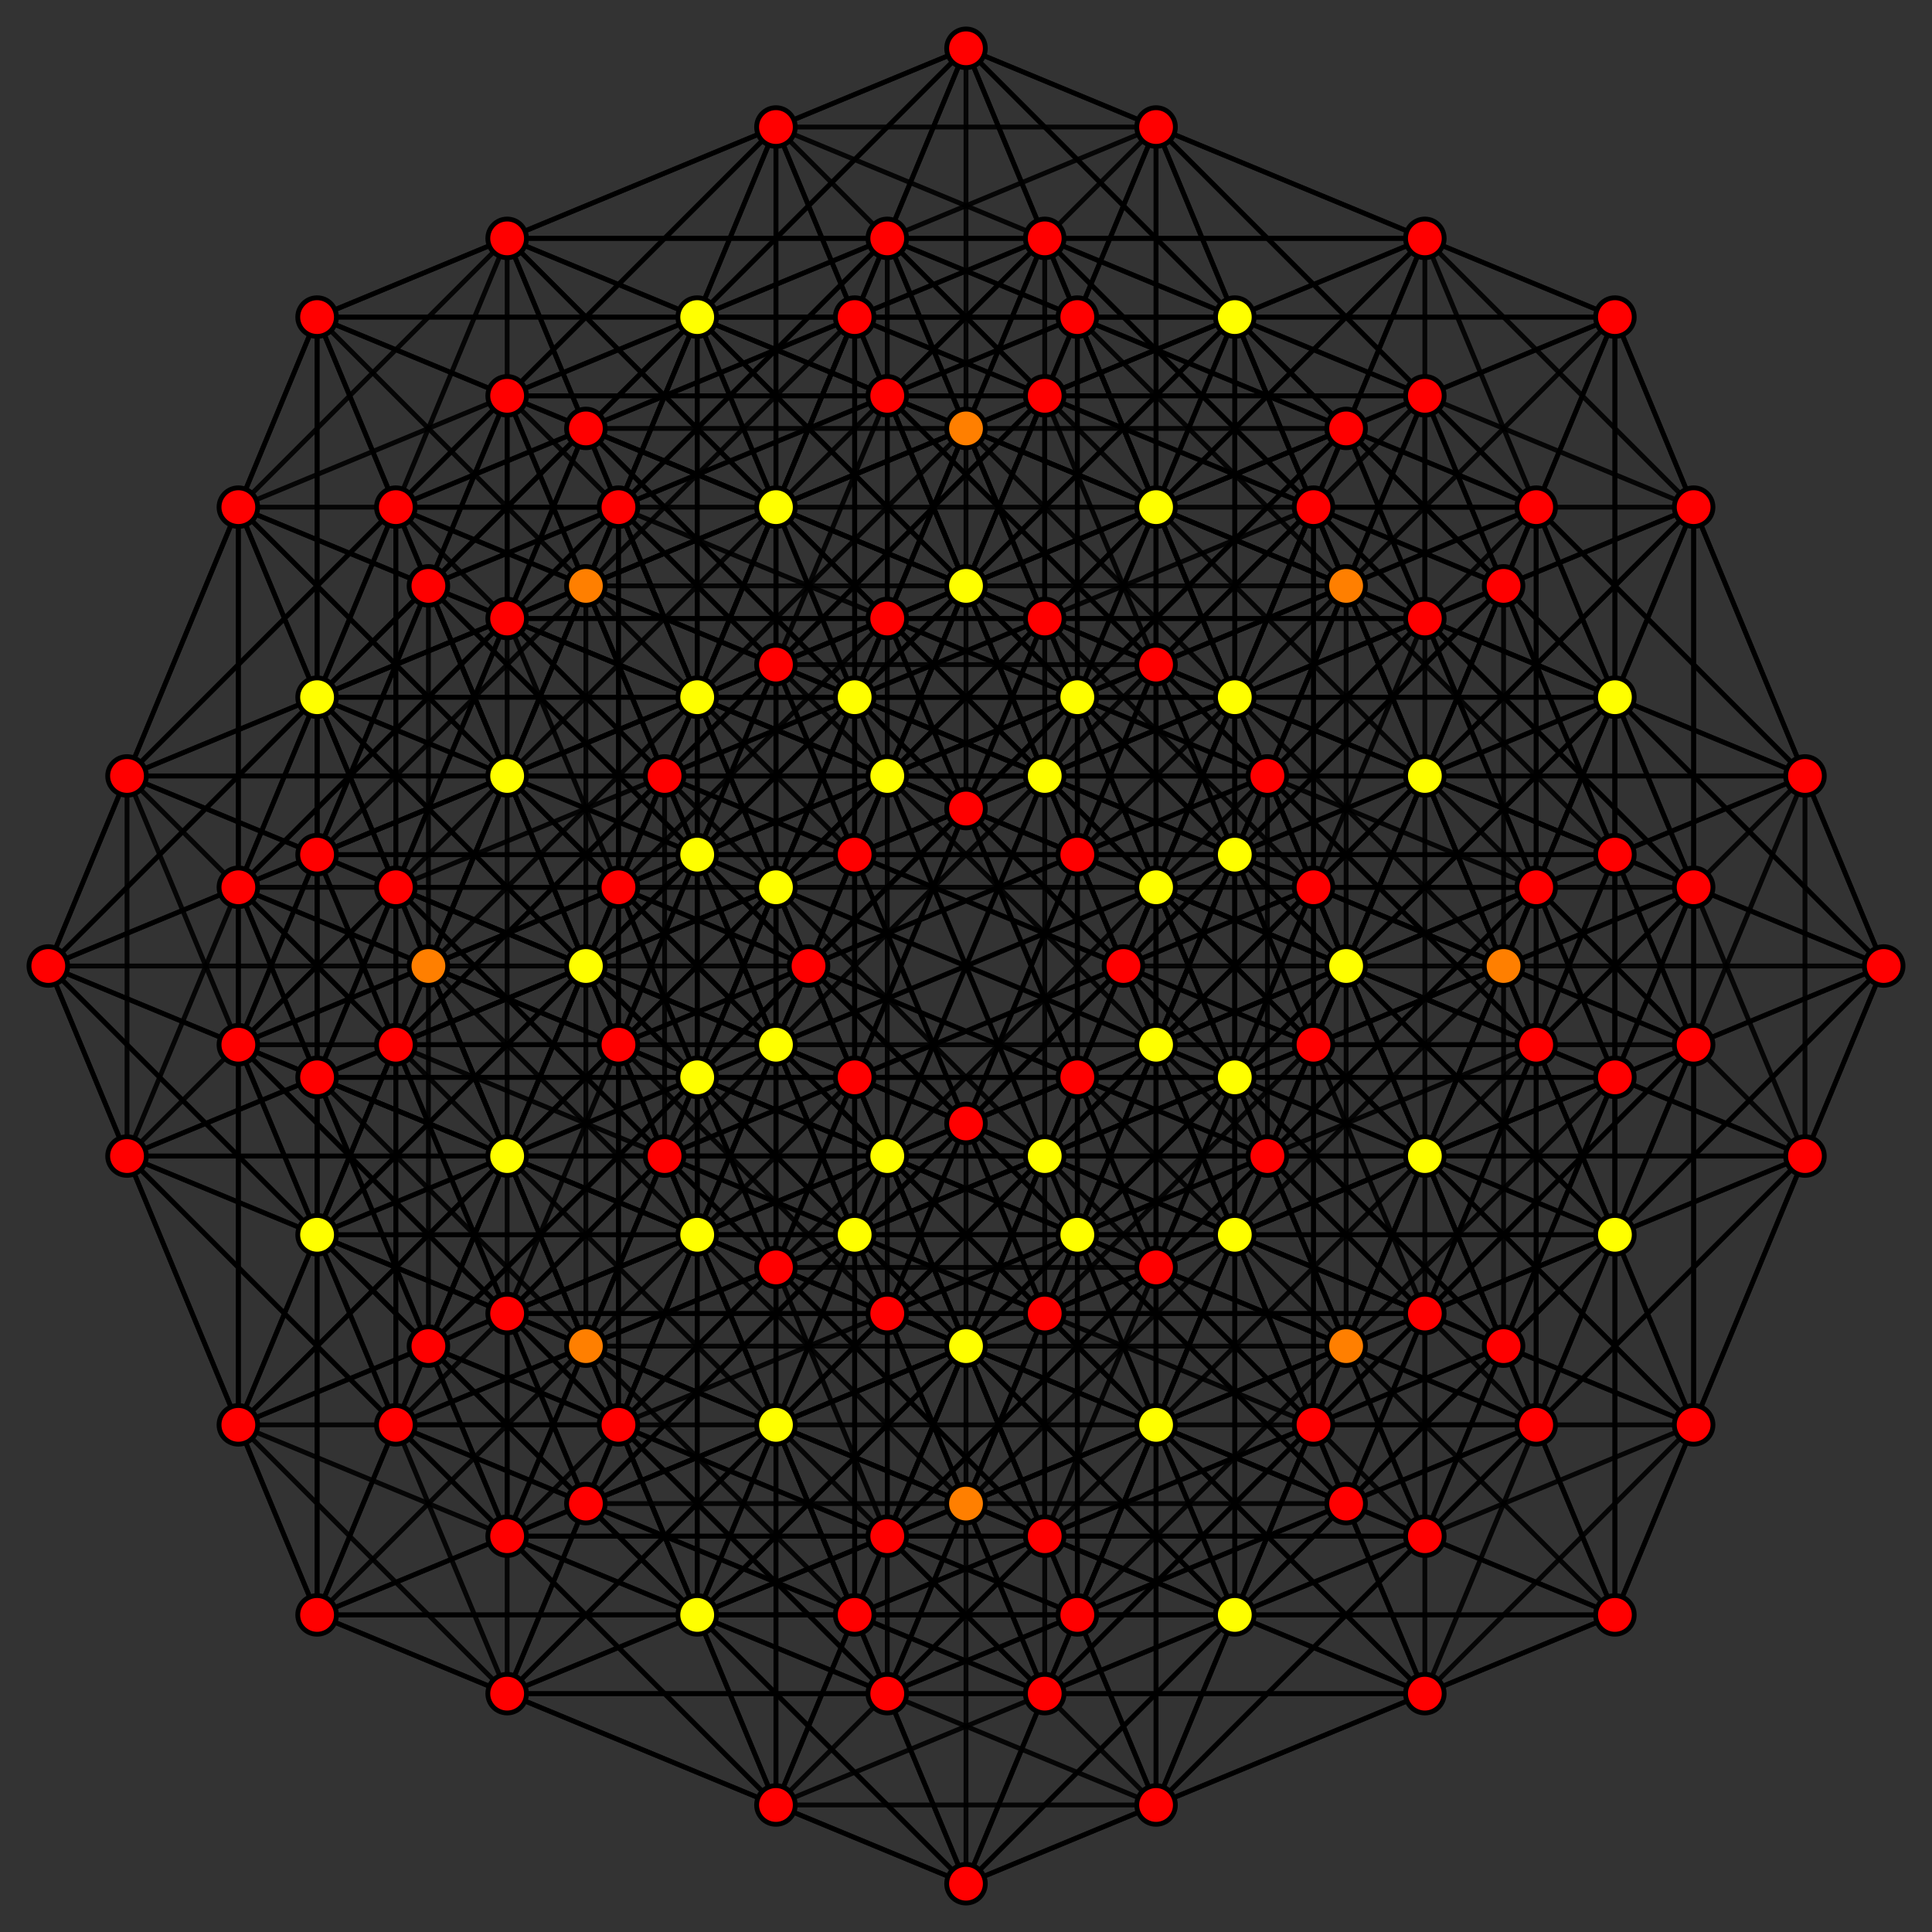 <?xml version="1.0" encoding="UTF-8" standalone="no"?>
<svg
xmlns="http://www.w3.org/2000/svg"
version="1.0"
width="3200" height="3200"
id="7-simplex_t04.svg">
<rect width="100%" height="100%" fill="#333333" stroke="none"/>
<g style="stroke:#000000;stroke-width:8.0;stroke-opacity:0.90;">
<line x1="2045.198" y1="2674.802" x2="2175.593" y2="2360.000"/>
<line x1="2045.198" y1="2674.802" x2="2490.395" y2="2229.605"/>
<line x1="2045.198" y1="2674.802" x2="2805.198" y2="2360.000"/>
<line x1="2045.198" y1="2674.802" x2="2045.198" y2="2045.198"/>
<line x1="2045.198" y1="2674.802" x2="2360.000" y2="1914.802"/>
<line x1="2045.198" y1="2674.802" x2="2674.802" y2="2045.198"/>
<line x1="2045.198" y1="2674.802" x2="1730.395" y2="1914.802"/>
<line x1="2045.198" y1="2674.802" x2="2045.198" y2="1784.407"/>
<line x1="2045.198" y1="2674.802" x2="1415.593" y2="2045.198"/>
<line x1="2045.198" y1="2674.802" x2="1914.802" y2="2989.605"/>
<line x1="2045.198" y1="2674.802" x2="1600.000" y2="3120.000"/>
<line x1="2045.198" y1="2674.802" x2="1285.198" y2="2989.604"/>
<line x1="2045.198" y1="2674.802" x2="1154.802" y2="2674.802"/>
<line x1="2175.593" y1="2360.000" x2="2490.395" y2="2229.605"/>
<line x1="2175.593" y1="2360.000" x2="2805.198" y2="2360.000"/>
<line x1="2175.593" y1="2360.000" x2="2045.198" y2="2045.198"/>
<line x1="2175.593" y1="2360.000" x2="2490.395" y2="1600.000"/>
<line x1="2175.593" y1="2360.000" x2="2805.198" y2="1730.395"/>
<line x1="2175.593" y1="2360.000" x2="1730.395" y2="1914.802"/>
<line x1="2175.593" y1="2360.000" x2="2175.593" y2="1469.605"/>
<line x1="2175.593" y1="2360.000" x2="1415.593" y2="2045.198"/>
<line x1="2175.593" y1="2360.000" x2="1860.791" y2="1600.000"/>
<line x1="2175.593" y1="2360.000" x2="2175.593" y2="1730.395"/>
<line x1="2175.593" y1="2360.000" x2="1730.395" y2="2805.198"/>
<line x1="2175.593" y1="2360.000" x2="1415.593" y2="2674.802"/>
<line x1="2490.395" y1="2229.605" x2="2805.198" y2="2360.000"/>
<line x1="2490.395" y1="2229.605" x2="2360.000" y2="1914.802"/>
<line x1="2490.395" y1="2229.605" x2="2490.395" y2="1600.000"/>
<line x1="2490.395" y1="2229.605" x2="3120.000" y2="1600.000"/>
<line x1="2490.395" y1="2229.605" x2="2045.198" y2="1784.407"/>
<line x1="2490.395" y1="2229.605" x2="2175.593" y2="1469.605"/>
<line x1="2490.395" y1="2229.605" x2="2805.198" y2="1469.605"/>
<line x1="2490.395" y1="2229.605" x2="1730.395" y2="1914.802"/>
<line x1="2490.395" y1="2229.605" x2="1860.791" y2="1600.000"/>
<line x1="2490.395" y1="2229.605" x2="2360.000" y2="2544.407"/>
<line x1="2490.395" y1="2229.605" x2="1730.395" y2="2544.407"/>
<line x1="2805.198" y1="2360.000" x2="2674.802" y2="2045.198"/>
<line x1="2805.198" y1="2360.000" x2="2805.198" y2="1730.395"/>
<line x1="2805.198" y1="2360.000" x2="3120.000" y2="1600.000"/>
<line x1="2805.198" y1="2360.000" x2="2360.000" y2="1914.802"/>
<line x1="2805.198" y1="2360.000" x2="2490.395" y2="1600.000"/>
<line x1="2805.198" y1="2360.000" x2="2805.198" y2="1469.605"/>
<line x1="2805.198" y1="2360.000" x2="2045.198" y2="2045.198"/>
<line x1="2805.198" y1="2360.000" x2="2175.593" y2="1730.395"/>
<line x1="2805.198" y1="2360.000" x2="2674.802" y2="2674.802"/>
<line x1="2805.198" y1="2360.000" x2="2360.000" y2="2805.198"/>
<line x1="2045.198" y1="2045.198" x2="2360.000" y2="1914.802"/>
<line x1="2045.198" y1="2045.198" x2="2674.802" y2="2045.198"/>
<line x1="2045.198" y1="2045.198" x2="2490.395" y2="1600.000"/>
<line x1="2045.198" y1="2045.198" x2="2805.198" y2="1730.395"/>
<line x1="2045.198" y1="2045.198" x2="1730.395" y2="1914.802"/>
<line x1="2045.198" y1="2045.198" x2="2045.198" y2="1154.802"/>
<line x1="2045.198" y1="2045.198" x2="2360.000" y2="1285.198"/>
<line x1="2045.198" y1="2045.198" x2="1415.593" y2="2045.198"/>
<line x1="2045.198" y1="2045.198" x2="1730.395" y2="1285.198"/>
<line x1="2045.198" y1="2045.198" x2="2045.198" y2="1415.593"/>
<line x1="2045.198" y1="2045.198" x2="1914.802" y2="2360.000"/>
<line x1="2045.198" y1="2045.198" x2="1600.000" y2="2490.395"/>
<line x1="2045.198" y1="2045.198" x2="1154.802" y2="2045.198"/>
<line x1="2045.198" y1="2045.198" x2="1285.198" y2="1730.395"/>
<line x1="2360.000" y1="1914.802" x2="2674.802" y2="2045.198"/>
<line x1="2360.000" y1="1914.802" x2="2490.395" y2="1600.000"/>
<line x1="2360.000" y1="1914.802" x2="3120.000" y2="1600.000"/>
<line x1="2360.000" y1="1914.802" x2="2045.198" y2="1784.407"/>
<line x1="2360.000" y1="1914.802" x2="2045.198" y2="1154.802"/>
<line x1="2360.000" y1="1914.802" x2="2674.802" y2="1154.802"/>
<line x1="2360.000" y1="1914.802" x2="1730.395" y2="1914.802"/>
<line x1="2360.000" y1="1914.802" x2="1730.395" y2="1285.198"/>
<line x1="2360.000" y1="1914.802" x2="2360.000" y2="1285.198"/>
<line x1="2360.000" y1="1914.802" x2="2229.605" y2="2229.605"/>
<line x1="2360.000" y1="1914.802" x2="1914.802" y2="2360.000"/>
<line x1="2360.000" y1="1914.802" x2="1469.605" y2="1914.802"/>
<line x1="2360.000" y1="1914.802" x2="1914.802" y2="1469.605"/>
<line x1="2674.802" y1="2045.198" x2="2805.198" y2="1730.395"/>
<line x1="2674.802" y1="2045.198" x2="3120.000" y2="1600.000"/>
<line x1="2674.802" y1="2045.198" x2="2360.000" y2="1285.198"/>
<line x1="2674.802" y1="2045.198" x2="2674.802" y2="1154.802"/>
<line x1="2674.802" y1="2045.198" x2="2045.198" y2="1415.593"/>
<line x1="2674.802" y1="2045.198" x2="2544.407" y2="2360.000"/>
<line x1="2674.802" y1="2045.198" x2="2229.605" y2="2490.395"/>
<line x1="2674.802" y1="2045.198" x2="1784.407" y2="2045.198"/>
<line x1="2674.802" y1="2045.198" x2="2544.407" y2="1730.395"/>
<line x1="2490.395" y1="1600.000" x2="2805.198" y2="1730.395"/>
<line x1="2490.395" y1="1600.000" x2="3120.000" y2="1600.000"/>
<line x1="2490.395" y1="1600.000" x2="2175.593" y2="1469.605"/>
<line x1="2490.395" y1="1600.000" x2="2045.198" y2="1154.802"/>
<line x1="2490.395" y1="1600.000" x2="2805.198" y2="840.000"/>
<line x1="2490.395" y1="1600.000" x2="1860.791" y2="1600.000"/>
<line x1="2490.395" y1="1600.000" x2="1730.395" y2="1285.198"/>
<line x1="2490.395" y1="1600.000" x2="2490.395" y2="970.395"/>
<line x1="2805.198" y1="1730.395" x2="3120.000" y2="1600.000"/>
<line x1="2805.198" y1="1730.395" x2="2360.000" y2="1285.198"/>
<line x1="2805.198" y1="1730.395" x2="2805.198" y2="840.000"/>
<line x1="2805.198" y1="1730.395" x2="2175.593" y2="1730.395"/>
<line x1="2805.198" y1="1730.395" x2="2045.198" y2="1415.593"/>
<line x1="2805.198" y1="1730.395" x2="2490.395" y2="970.395"/>
<line x1="2805.198" y1="1730.395" x2="2360.000" y2="2175.593"/>
<line x1="2805.198" y1="1730.395" x2="2674.802" y2="1415.593"/>
<line x1="3120.000" y1="1600.000" x2="2805.198" y2="1469.605"/>
<line x1="3120.000" y1="1600.000" x2="2674.802" y2="1154.802"/>
<line x1="3120.000" y1="1600.000" x2="2805.198" y2="840.000"/>
<line x1="3120.000" y1="1600.000" x2="2360.000" y2="1285.198"/>
<line x1="3120.000" y1="1600.000" x2="2490.395" y2="970.395"/>
<line x1="3120.000" y1="1600.000" x2="2989.605" y2="1914.802"/>
<line x1="3120.000" y1="1600.000" x2="2989.604" y2="1285.198"/>
<line x1="1730.395" y1="1914.802" x2="2045.198" y2="1784.407"/>
<line x1="1730.395" y1="1914.802" x2="2175.593" y2="1469.605"/>
<line x1="1730.395" y1="1914.802" x2="2490.395" y2="1600.000"/>
<line x1="1730.395" y1="1914.802" x2="2045.198" y2="1154.802"/>
<line x1="1730.395" y1="1914.802" x2="2360.000" y2="1285.198"/>
<line x1="1730.395" y1="1914.802" x2="1415.593" y2="2045.198"/>
<line x1="1730.395" y1="1914.802" x2="1415.593" y2="1154.802"/>
<line x1="1730.395" y1="1914.802" x2="1730.395" y2="1285.198"/>
<line x1="1730.395" y1="1914.802" x2="1600.000" y2="2229.604"/>
<line x1="1730.395" y1="1914.802" x2="970.395" y2="2229.604"/>
<line x1="1730.395" y1="1914.802" x2="840.000" y2="1914.802"/>
<line x1="1730.395" y1="1914.802" x2="970.395" y2="1600.000"/>
<line x1="2045.198" y1="1784.407" x2="2175.593" y2="1469.605"/>
<line x1="2045.198" y1="1784.407" x2="2805.198" y2="1469.605"/>
<line x1="2045.198" y1="1784.407" x2="2045.198" y2="1154.802"/>
<line x1="2045.198" y1="1784.407" x2="2674.802" y2="1154.802"/>
<line x1="2045.198" y1="1784.407" x2="1415.593" y2="1154.802"/>
<line x1="2045.198" y1="1784.407" x2="1914.802" y2="2099.209"/>
<line x1="2045.198" y1="1784.407" x2="1285.198" y2="2099.209"/>
<line x1="2045.198" y1="1784.407" x2="1154.802" y2="1784.407"/>
<line x1="2045.198" y1="1784.407" x2="1600.000" y2="1339.209"/>
<line x1="2360.000" y1="1914.802" x2="2805.198" y2="1469.605"/>
<line x1="2360.000" y1="1914.802" x2="1600.000" y2="2229.604"/>
<line x1="2360.000" y1="1914.802" x2="2229.605" y2="1600.000"/>
<line x1="2175.593" y1="1469.605" x2="2805.198" y2="1469.605"/>
<line x1="2175.593" y1="1469.605" x2="2045.198" y2="1154.802"/>
<line x1="2175.593" y1="1469.605" x2="2805.198" y2="840.000"/>
<line x1="2175.593" y1="1469.605" x2="1860.791" y2="1600.000"/>
<line x1="2175.593" y1="1469.605" x2="1415.593" y2="1154.802"/>
<line x1="2175.593" y1="1469.605" x2="2175.593" y2="840.000"/>
<line x1="2175.593" y1="1469.605" x2="1415.593" y2="1784.407"/>
<line x1="2175.593" y1="1469.605" x2="1730.395" y2="1024.407"/>
<line x1="2490.395" y1="1600.000" x2="2805.198" y2="1469.605"/>
<line x1="2490.395" y1="1600.000" x2="2360.000" y2="1285.198"/>
<line x1="2490.395" y1="1600.000" x2="2175.593" y2="1730.395"/>
<line x1="2490.395" y1="1600.000" x2="2175.593" y2="840.000"/>
<line x1="2805.198" y1="1469.605" x2="2674.802" y2="1154.802"/>
<line x1="2805.198" y1="1469.605" x2="2805.198" y2="840.000"/>
<line x1="2805.198" y1="1469.605" x2="2045.198" y2="1154.802"/>
<line x1="2805.198" y1="1469.605" x2="2175.593" y2="840.000"/>
<line x1="2805.198" y1="1469.605" x2="2674.802" y2="1784.407"/>
<line x1="2805.198" y1="1469.605" x2="2360.000" y2="1024.407"/>
<line x1="2045.198" y1="1154.802" x2="2360.000" y2="1285.198"/>
<line x1="2045.198" y1="1154.802" x2="2674.802" y2="1154.802"/>
<line x1="2045.198" y1="1154.802" x2="2805.198" y2="840.000"/>
<line x1="2045.198" y1="1154.802" x2="1730.395" y2="1285.198"/>
<line x1="2045.198" y1="1154.802" x2="1415.593" y2="1154.802"/>
<line x1="2045.198" y1="1154.802" x2="2045.198" y2="525.198"/>
<line x1="2045.198" y1="1154.802" x2="1914.802" y2="1469.605"/>
<line x1="2045.198" y1="1154.802" x2="1154.802" y2="1154.802"/>
<line x1="2045.198" y1="1154.802" x2="1285.198" y2="840.000"/>
<line x1="2045.198" y1="1154.802" x2="1600.000" y2="709.605"/>
<line x1="2360.000" y1="1285.198" x2="2674.802" y2="1154.802"/>
<line x1="2360.000" y1="1285.198" x2="2805.198" y2="840.000"/>
<line x1="2360.000" y1="1285.198" x2="2045.198" y2="1415.593"/>
<line x1="2360.000" y1="1285.198" x2="1730.395" y2="1285.198"/>
<line x1="2360.000" y1="1285.198" x2="2045.198" y2="525.198"/>
<line x1="2360.000" y1="1285.198" x2="2229.605" y2="1600.000"/>
<line x1="2360.000" y1="1285.198" x2="1469.605" y2="1285.198"/>
<line x1="2360.000" y1="1285.198" x2="1600.000" y2="970.395"/>
<line x1="2360.000" y1="1285.198" x2="2229.605" y2="970.395"/>
<line x1="2674.802" y1="1154.802" x2="2805.198" y2="840.000"/>
<line x1="2674.802" y1="1154.802" x2="2045.198" y2="525.198"/>
<line x1="2674.802" y1="1154.802" x2="2544.407" y2="1469.605"/>
<line x1="2674.802" y1="1154.802" x2="1784.407" y2="1154.802"/>
<line x1="2674.802" y1="1154.802" x2="2229.605" y2="709.605"/>
<line x1="2674.802" y1="1154.802" x2="2544.407" y2="840.000"/>
<line x1="2805.198" y1="840.000" x2="2490.395" y2="970.395"/>
<line x1="2805.198" y1="840.000" x2="2175.593" y2="840.000"/>
<line x1="2805.198" y1="840.000" x2="2045.198" y2="525.198"/>
<line x1="2805.198" y1="840.000" x2="2360.000" y2="394.802"/>
<line x1="2805.198" y1="840.000" x2="2674.802" y2="525.198"/>
<line x1="1415.593" y1="2045.198" x2="1860.791" y2="1600.000"/>
<line x1="1415.593" y1="2045.198" x2="2175.593" y2="1730.395"/>
<line x1="1415.593" y1="2045.198" x2="1730.395" y2="1285.198"/>
<line x1="1415.593" y1="2045.198" x2="2045.198" y2="1415.593"/>
<line x1="1415.593" y1="2045.198" x2="1415.593" y2="1154.802"/>
<line x1="1415.593" y1="2045.198" x2="970.395" y2="2490.395"/>
<line x1="1415.593" y1="2045.198" x2="655.593" y2="2360.000"/>
<line x1="1415.593" y1="2045.198" x2="525.198" y2="2045.198"/>
<line x1="1415.593" y1="2045.198" x2="655.593" y2="1730.395"/>
<line x1="1730.395" y1="1914.802" x2="1860.791" y2="1600.000"/>
<line x1="1730.395" y1="1914.802" x2="1285.198" y2="2360.000"/>
<line x1="1730.395" y1="1914.802" x2="1285.198" y2="1469.605"/>
<line x1="2045.198" y1="2045.198" x2="2175.593" y2="1730.395"/>
<line x1="2045.198" y1="2045.198" x2="1285.198" y2="2360.000"/>
<line x1="2045.198" y1="2045.198" x2="1914.802" y2="1730.395"/>
<line x1="1860.791" y1="1600.000" x2="2175.593" y2="1730.395"/>
<line x1="1860.791" y1="1600.000" x2="1730.395" y2="1285.198"/>
<line x1="1860.791" y1="1600.000" x2="2490.395" y2="970.395"/>
<line x1="1860.791" y1="1600.000" x2="1415.593" y2="1154.802"/>
<line x1="1860.791" y1="1600.000" x2="2175.593" y2="840.000"/>
<line x1="1860.791" y1="1600.000" x2="1100.791" y2="1914.802"/>
<line x1="1860.791" y1="1600.000" x2="1100.791" y2="1285.198"/>
<line x1="2175.593" y1="1730.395" x2="2045.198" y2="1415.593"/>
<line x1="2175.593" y1="1730.395" x2="2490.395" y2="970.395"/>
<line x1="2175.593" y1="1730.395" x2="1730.395" y2="1285.198"/>
<line x1="2175.593" y1="1730.395" x2="2175.593" y2="840.000"/>
<line x1="2175.593" y1="1730.395" x2="1730.395" y2="2175.593"/>
<line x1="2175.593" y1="1730.395" x2="1415.593" y2="1415.593"/>
<line x1="1730.395" y1="1285.198" x2="2045.198" y2="1415.593"/>
<line x1="1730.395" y1="1285.198" x2="2490.395" y2="970.395"/>
<line x1="1730.395" y1="1285.198" x2="1415.593" y2="1154.802"/>
<line x1="1730.395" y1="1285.198" x2="2045.198" y2="525.198"/>
<line x1="1730.395" y1="1285.198" x2="1285.198" y2="1730.395"/>
<line x1="1730.395" y1="1285.198" x2="840.000" y2="1285.198"/>
<line x1="1730.395" y1="1285.198" x2="970.395" y2="970.395"/>
<line x1="1730.395" y1="1285.198" x2="1285.198" y2="840.000"/>
<line x1="2045.198" y1="1415.593" x2="2490.395" y2="970.395"/>
<line x1="2045.198" y1="1415.593" x2="2045.198" y2="525.198"/>
<line x1="2045.198" y1="1415.593" x2="1600.000" y2="1860.791"/>
<line x1="2045.198" y1="1415.593" x2="1154.802" y2="1415.593"/>
<line x1="2045.198" y1="1415.593" x2="1285.198" y2="1100.791"/>
<line x1="2045.198" y1="1415.593" x2="1914.802" y2="1100.791"/>
<line x1="2360.000" y1="1285.198" x2="2490.395" y2="970.395"/>
<line x1="2360.000" y1="1285.198" x2="1914.802" y2="1730.395"/>
<line x1="2360.000" y1="1285.198" x2="1914.802" y2="840.000"/>
<line x1="2490.395" y1="970.395" x2="2175.593" y2="840.000"/>
<line x1="2490.395" y1="970.395" x2="2045.198" y2="525.198"/>
<line x1="2490.395" y1="970.395" x2="1730.395" y2="655.593"/>
<line x1="2490.395" y1="970.395" x2="2360.000" y2="655.593"/>
<line x1="1415.593" y1="1154.802" x2="2175.593" y2="840.000"/>
<line x1="1415.593" y1="1154.802" x2="2045.198" y2="525.198"/>
<line x1="1415.593" y1="1154.802" x2="655.593" y2="1469.605"/>
<line x1="1415.593" y1="1154.802" x2="525.198" y2="1154.802"/>
<line x1="1415.593" y1="1154.802" x2="655.593" y2="840.000"/>
<line x1="1415.593" y1="1154.802" x2="970.395" y2="709.605"/>
<line x1="1730.395" y1="1285.198" x2="2175.593" y2="840.000"/>
<line x1="1730.395" y1="1285.198" x2="970.395" y2="1600.000"/>
<line x1="1730.395" y1="1285.198" x2="1600.000" y2="970.395"/>
<line x1="2045.198" y1="1154.802" x2="2175.593" y2="840.000"/>
<line x1="2045.198" y1="1154.802" x2="1285.198" y2="1469.605"/>
<line x1="2045.198" y1="1154.802" x2="1914.802" y2="840.000"/>
<line x1="2175.593" y1="840.000" x2="2045.198" y2="525.198"/>
<line x1="2175.593" y1="840.000" x2="1415.593" y2="525.198"/>
<line x1="2175.593" y1="840.000" x2="1730.395" y2="394.802"/>
<line x1="2045.198" y1="525.198" x2="1154.802" y2="525.198"/>
<line x1="2045.198" y1="525.198" x2="1285.198" y2="210.395"/>
<line x1="2045.198" y1="525.198" x2="1600.000" y2="80.000"/>
<line x1="2045.198" y1="525.198" x2="1914.802" y2="210.395"/>
<line x1="1914.802" y1="2989.605" x2="2360.000" y2="2544.407"/>
<line x1="1914.802" y1="2989.605" x2="2674.802" y2="2674.802"/>
<line x1="1914.802" y1="2989.605" x2="1914.802" y2="2360.000"/>
<line x1="1914.802" y1="2989.605" x2="2229.605" y2="2229.605"/>
<line x1="1914.802" y1="2989.605" x2="2544.407" y2="2360.000"/>
<line x1="1914.802" y1="2989.605" x2="1600.000" y2="2229.604"/>
<line x1="1914.802" y1="2989.605" x2="1914.802" y2="2099.209"/>
<line x1="1914.802" y1="2989.605" x2="1600.000" y2="3120.000"/>
<line x1="1914.802" y1="2989.605" x2="1285.198" y2="2989.604"/>
<line x1="1914.802" y1="2989.605" x2="1154.802" y2="2674.802"/>
<line x1="1914.802" y1="2989.605" x2="1469.605" y2="2544.407"/>
<line x1="1914.802" y1="2989.605" x2="1784.407" y2="2674.802"/>
<line x1="2045.198" y1="2674.802" x2="2360.000" y2="2544.407"/>
<line x1="2045.198" y1="2674.802" x2="2674.802" y2="2674.802"/>
<line x1="2045.198" y1="2674.802" x2="1914.802" y2="2360.000"/>
<line x1="2045.198" y1="2674.802" x2="1600.000" y2="2229.604"/>
<line x1="2045.198" y1="2674.802" x2="1730.395" y2="2805.198"/>
<line x1="2045.198" y1="2674.802" x2="1415.593" y2="2674.802"/>
<line x1="2360.000" y1="2544.407" x2="2674.802" y2="2674.802"/>
<line x1="2360.000" y1="2544.407" x2="2229.605" y2="2229.605"/>
<line x1="2360.000" y1="2544.407" x2="2360.000" y2="1914.802"/>
<line x1="2360.000" y1="2544.407" x2="2989.605" y2="1914.802"/>
<line x1="2360.000" y1="2544.407" x2="1914.802" y2="2099.209"/>
<line x1="2360.000" y1="2544.407" x2="2045.198" y2="1784.407"/>
<line x1="2360.000" y1="2544.407" x2="2674.802" y2="1784.407"/>
<line x1="2360.000" y1="2544.407" x2="1730.395" y2="2544.407"/>
<line x1="2360.000" y1="2544.407" x2="1469.605" y2="2544.407"/>
<line x1="2360.000" y1="2544.407" x2="1600.000" y2="2229.604"/>
<line x1="2674.802" y1="2674.802" x2="2544.407" y2="2360.000"/>
<line x1="2674.802" y1="2674.802" x2="2674.802" y2="2045.198"/>
<line x1="2674.802" y1="2674.802" x2="2989.605" y2="1914.802"/>
<line x1="2674.802" y1="2674.802" x2="2229.605" y2="2229.605"/>
<line x1="2674.802" y1="2674.802" x2="2360.000" y2="1914.802"/>
<line x1="2674.802" y1="2674.802" x2="2674.802" y2="1784.407"/>
<line x1="2674.802" y1="2674.802" x2="2360.000" y2="2805.198"/>
<line x1="2674.802" y1="2674.802" x2="1784.407" y2="2674.802"/>
<line x1="2674.802" y1="2674.802" x2="1914.802" y2="2360.000"/>
<line x1="1914.802" y1="2360.000" x2="2229.605" y2="2229.605"/>
<line x1="1914.802" y1="2360.000" x2="2544.407" y2="2360.000"/>
<line x1="1914.802" y1="2360.000" x2="2674.802" y2="2045.198"/>
<line x1="1914.802" y1="2360.000" x2="1600.000" y2="2229.604"/>
<line x1="1914.802" y1="2360.000" x2="1914.802" y2="1469.605"/>
<line x1="1914.802" y1="2360.000" x2="2229.605" y2="1600.000"/>
<line x1="1914.802" y1="2360.000" x2="1600.000" y2="2490.395"/>
<line x1="1914.802" y1="2360.000" x2="1154.802" y2="2045.198"/>
<line x1="1914.802" y1="2360.000" x2="1285.198" y2="1730.395"/>
<line x1="1914.802" y1="2360.000" x2="1154.802" y2="2674.802"/>
<line x1="1914.802" y1="2360.000" x2="1469.605" y2="1914.802"/>
<line x1="1914.802" y1="2360.000" x2="1784.407" y2="2045.198"/>
<line x1="2229.605" y1="2229.605" x2="2544.407" y2="2360.000"/>
<line x1="2229.605" y1="2229.605" x2="2989.605" y2="1914.802"/>
<line x1="2229.605" y1="2229.605" x2="1914.802" y2="2099.209"/>
<line x1="2229.605" y1="2229.605" x2="1914.802" y2="1469.605"/>
<line x1="2229.605" y1="2229.605" x2="2544.407" y2="1469.605"/>
<line x1="2229.605" y1="2229.605" x2="1469.605" y2="1914.802"/>
<line x1="2229.605" y1="2229.605" x2="1469.605" y2="2544.407"/>
<line x1="2229.605" y1="2229.605" x2="2099.209" y2="1914.802"/>
<line x1="2544.407" y1="2360.000" x2="2989.605" y2="1914.802"/>
<line x1="2544.407" y1="2360.000" x2="2229.605" y2="1600.000"/>
<line x1="2544.407" y1="2360.000" x2="2544.407" y2="1469.605"/>
<line x1="2544.407" y1="2360.000" x2="2229.605" y2="2490.395"/>
<line x1="2544.407" y1="2360.000" x2="1784.407" y2="2045.198"/>
<line x1="2544.407" y1="2360.000" x2="2544.407" y2="1730.395"/>
<line x1="2544.407" y1="2360.000" x2="1784.407" y2="2674.802"/>
<line x1="2544.407" y1="2360.000" x2="2099.209" y2="1914.802"/>
<line x1="2360.000" y1="1914.802" x2="2989.605" y2="1914.802"/>
<line x1="2674.802" y1="2045.198" x2="2989.605" y2="1914.802"/>
<line x1="2674.802" y1="2045.198" x2="2229.605" y2="1600.000"/>
<line x1="2674.802" y1="2045.198" x2="2360.000" y2="2175.593"/>
<line x1="2674.802" y1="2045.198" x2="2674.802" y2="1415.593"/>
<line x1="2989.605" y1="1914.802" x2="2674.802" y2="1784.407"/>
<line x1="2989.605" y1="1914.802" x2="2544.407" y2="1469.605"/>
<line x1="2989.605" y1="1914.802" x2="2674.802" y2="1154.802"/>
<line x1="2989.605" y1="1914.802" x2="2989.604" y2="1285.198"/>
<line x1="2989.605" y1="1914.802" x2="2099.209" y2="1914.802"/>
<line x1="2989.605" y1="1914.802" x2="2229.605" y2="1600.000"/>
<line x1="1600.000" y1="2229.604" x2="1914.802" y2="2099.209"/>
<line x1="1600.000" y1="2229.604" x2="2229.605" y2="2229.605"/>
<line x1="1600.000" y1="2229.604" x2="2045.198" y2="1784.407"/>
<line x1="1600.000" y1="2229.604" x2="1914.802" y2="1469.605"/>
<line x1="1600.000" y1="2229.604" x2="2229.605" y2="1600.000"/>
<line x1="1600.000" y1="2229.604" x2="970.395" y2="2229.604"/>
<line x1="1600.000" y1="2229.604" x2="840.000" y2="1914.802"/>
<line x1="1600.000" y1="2229.604" x2="970.395" y2="1600.000"/>
<line x1="1600.000" y1="2229.604" x2="1154.802" y2="2674.802"/>
<line x1="1600.000" y1="2229.604" x2="1154.802" y2="1784.407"/>
<line x1="1600.000" y1="2229.604" x2="1469.605" y2="1914.802"/>
<line x1="1914.802" y1="2099.209" x2="2674.802" y2="1784.407"/>
<line x1="1914.802" y1="2099.209" x2="1914.802" y2="1469.605"/>
<line x1="1914.802" y1="2099.209" x2="2544.407" y2="1469.605"/>
<line x1="1914.802" y1="2099.209" x2="1285.198" y2="2099.209"/>
<line x1="1914.802" y1="2099.209" x2="1154.802" y2="1784.407"/>
<line x1="1914.802" y1="2099.209" x2="1600.000" y2="1339.209"/>
<line x1="1914.802" y1="2099.209" x2="1469.605" y2="2544.407"/>
<line x1="1914.802" y1="2099.209" x2="1784.407" y2="1784.407"/>
<line x1="2229.605" y1="2229.605" x2="2674.802" y2="1784.407"/>
<line x1="2229.605" y1="2229.605" x2="2229.605" y2="1600.000"/>
<line x1="2229.605" y1="2229.605" x2="1784.407" y2="2674.802"/>
<line x1="2229.605" y1="2229.605" x2="1784.407" y2="1784.407"/>
<line x1="2045.198" y1="1784.407" x2="2674.802" y2="1784.407"/>
<line x1="2045.198" y1="1784.407" x2="1914.802" y2="1469.605"/>
<line x1="2045.198" y1="1784.407" x2="1415.593" y2="1784.407"/>
<line x1="2045.198" y1="1784.407" x2="1730.395" y2="1024.407"/>
<line x1="2360.000" y1="1914.802" x2="2674.802" y2="1784.407"/>
<line x1="2674.802" y1="1784.407" x2="2544.407" y2="1469.605"/>
<line x1="2674.802" y1="1784.407" x2="2674.802" y2="1154.802"/>
<line x1="2674.802" y1="1784.407" x2="2360.000" y2="1024.407"/>
<line x1="2674.802" y1="1784.407" x2="1784.407" y2="1784.407"/>
<line x1="2674.802" y1="1784.407" x2="1914.802" y2="1469.605"/>
<line x1="1914.802" y1="1469.605" x2="2229.605" y2="1600.000"/>
<line x1="1914.802" y1="1469.605" x2="2544.407" y2="1469.605"/>
<line x1="1914.802" y1="1469.605" x2="2674.802" y2="1154.802"/>
<line x1="1914.802" y1="1469.605" x2="1154.802" y2="1154.802"/>
<line x1="1914.802" y1="1469.605" x2="1285.198" y2="840.000"/>
<line x1="1914.802" y1="1469.605" x2="1600.000" y2="709.605"/>
<line x1="1914.802" y1="1469.605" x2="1469.605" y2="1914.802"/>
<line x1="1914.802" y1="1469.605" x2="1154.802" y2="1784.407"/>
<line x1="1914.802" y1="1469.605" x2="1784.407" y2="1154.802"/>
<line x1="2229.605" y1="1600.000" x2="2544.407" y2="1469.605"/>
<line x1="2229.605" y1="1600.000" x2="2674.802" y2="1154.802"/>
<line x1="2229.605" y1="1600.000" x2="1469.605" y2="1285.198"/>
<line x1="2229.605" y1="1600.000" x2="1600.000" y2="970.395"/>
<line x1="2229.605" y1="1600.000" x2="2229.605" y2="970.395"/>
<line x1="2229.605" y1="1600.000" x2="1784.407" y2="2045.198"/>
<line x1="2229.605" y1="1600.000" x2="1469.605" y2="1914.802"/>
<line x1="2229.605" y1="1600.000" x2="1784.407" y2="1154.802"/>
<line x1="2544.407" y1="1469.605" x2="1784.407" y2="1154.802"/>
<line x1="2544.407" y1="1469.605" x2="2229.605" y2="709.605"/>
<line x1="2544.407" y1="1469.605" x2="2544.407" y2="840.000"/>
<line x1="2544.407" y1="1469.605" x2="2099.209" y2="1914.802"/>
<line x1="2544.407" y1="1469.605" x2="1784.407" y2="1784.407"/>
<line x1="2674.802" y1="1154.802" x2="2360.000" y2="394.802"/>
<line x1="2674.802" y1="1154.802" x2="2674.802" y2="525.198"/>
<line x1="1600.000" y1="3120.000" x2="1730.395" y2="2805.198"/>
<line x1="1600.000" y1="3120.000" x2="2360.000" y2="2805.198"/>
<line x1="1600.000" y1="3120.000" x2="1600.000" y2="2490.395"/>
<line x1="1600.000" y1="3120.000" x2="1914.802" y2="2360.000"/>
<line x1="1600.000" y1="3120.000" x2="2229.605" y2="2490.395"/>
<line x1="1600.000" y1="3120.000" x2="1285.198" y2="2989.604"/>
<line x1="1600.000" y1="3120.000" x2="1154.802" y2="2674.802"/>
<line x1="1600.000" y1="3120.000" x2="970.395" y2="2490.395"/>
<line x1="1600.000" y1="3120.000" x2="1285.198" y2="2360.000"/>
<line x1="1600.000" y1="3120.000" x2="840.000" y2="2805.198"/>
<line x1="1600.000" y1="3120.000" x2="1469.605" y2="2805.198"/>
<line x1="1730.395" y1="2805.198" x2="2360.000" y2="2805.198"/>
<line x1="1730.395" y1="2805.198" x2="1600.000" y2="2490.395"/>
<line x1="1730.395" y1="2805.198" x2="2045.198" y2="2045.198"/>
<line x1="1730.395" y1="2805.198" x2="2360.000" y2="2175.593"/>
<line x1="1730.395" y1="2805.198" x2="1415.593" y2="2674.802"/>
<line x1="1730.395" y1="2805.198" x2="1415.593" y2="2045.198"/>
<line x1="1730.395" y1="2805.198" x2="970.395" y2="2490.395"/>
<line x1="1730.395" y1="2805.198" x2="1730.395" y2="2175.593"/>
<line x1="1730.395" y1="2805.198" x2="840.000" y2="2805.198"/>
<line x1="1730.395" y1="2805.198" x2="1285.198" y2="2360.000"/>
<line x1="2045.198" y1="2674.802" x2="2360.000" y2="2805.198"/>
<line x1="2045.198" y1="2674.802" x2="1730.395" y2="2544.407"/>
<line x1="2045.198" y1="2674.802" x2="1285.198" y2="2360.000"/>
<line x1="2360.000" y1="2805.198" x2="2229.605" y2="2490.395"/>
<line x1="2360.000" y1="2805.198" x2="2360.000" y2="2175.593"/>
<line x1="2360.000" y1="2805.198" x2="2674.802" y2="2045.198"/>
<line x1="2360.000" y1="2805.198" x2="1600.000" y2="2490.395"/>
<line x1="2360.000" y1="2805.198" x2="1730.395" y2="2175.593"/>
<line x1="2360.000" y1="2805.198" x2="2045.198" y2="2045.198"/>
<line x1="2360.000" y1="2805.198" x2="1469.605" y2="2805.198"/>
<line x1="2360.000" y1="2805.198" x2="1914.802" y2="2360.000"/>
<line x1="1600.000" y1="2490.395" x2="2229.605" y2="2490.395"/>
<line x1="1600.000" y1="2490.395" x2="2360.000" y2="2175.593"/>
<line x1="1600.000" y1="2490.395" x2="1154.802" y2="2045.198"/>
<line x1="1600.000" y1="2490.395" x2="1285.198" y2="1730.395"/>
<line x1="1600.000" y1="2490.395" x2="970.395" y2="2490.395"/>
<line x1="1600.000" y1="2490.395" x2="1600.000" y2="1860.791"/>
<line x1="1600.000" y1="2490.395" x2="840.000" y2="2805.198"/>
<line x1="1600.000" y1="2490.395" x2="1469.605" y2="2175.593"/>
<line x1="1914.802" y1="2360.000" x2="2229.605" y2="2490.395"/>
<line x1="1914.802" y1="2360.000" x2="1285.198" y2="2360.000"/>
<line x1="1914.802" y1="2360.000" x2="1914.802" y2="1730.395"/>
<line x1="2229.605" y1="2490.395" x2="2360.000" y2="2175.593"/>
<line x1="2229.605" y1="2490.395" x2="1784.407" y2="2045.198"/>
<line x1="2229.605" y1="2490.395" x2="2544.407" y2="1730.395"/>
<line x1="2229.605" y1="2490.395" x2="1600.000" y2="1860.791"/>
<line x1="2229.605" y1="2490.395" x2="1914.802" y2="1730.395"/>
<line x1="2229.605" y1="2490.395" x2="1469.605" y2="2805.198"/>
<line x1="2229.605" y1="2490.395" x2="1469.605" y2="2175.593"/>
<line x1="2045.198" y1="2045.198" x2="2360.000" y2="2175.593"/>
<line x1="2360.000" y1="2175.593" x2="2045.198" y2="1415.593"/>
<line x1="2360.000" y1="2175.593" x2="2674.802" y2="1415.593"/>
<line x1="2360.000" y1="2175.593" x2="1730.395" y2="2175.593"/>
<line x1="2360.000" y1="2175.593" x2="1600.000" y2="1860.791"/>
<line x1="2360.000" y1="2175.593" x2="1469.605" y2="2175.593"/>
<line x1="2360.000" y1="2175.593" x2="1914.802" y2="1730.395"/>
<line x1="2674.802" y1="2045.198" x2="2989.604" y2="1285.198"/>
<line x1="2674.802" y1="2045.198" x2="1914.802" y2="1730.395"/>
<line x1="1285.198" y1="2989.604" x2="1415.593" y2="2674.802"/>
<line x1="1285.198" y1="2989.604" x2="1730.395" y2="2544.407"/>
<line x1="1285.198" y1="2989.604" x2="1154.802" y2="2674.802"/>
<line x1="1285.198" y1="2989.604" x2="970.395" y2="2229.604"/>
<line x1="1285.198" y1="2989.604" x2="1285.198" y2="2099.209"/>
<line x1="1285.198" y1="2989.604" x2="1600.000" y2="2229.604"/>
<line x1="1285.198" y1="2989.604" x2="655.593" y2="2360.000"/>
<line x1="1285.198" y1="2989.604" x2="1285.198" y2="2360.000"/>
<line x1="1285.198" y1="2989.604" x2="525.198" y2="2674.802"/>
<line x1="1285.198" y1="2989.604" x2="840.000" y2="2544.407"/>
<line x1="1415.593" y1="2674.802" x2="1730.395" y2="2544.407"/>
<line x1="1415.593" y1="2674.802" x2="1415.593" y2="2045.198"/>
<line x1="1415.593" y1="2674.802" x2="970.395" y2="2229.604"/>
<line x1="1415.593" y1="2674.802" x2="1415.593" y2="1784.407"/>
<line x1="1415.593" y1="2674.802" x2="1730.395" y2="1914.802"/>
<line x1="1415.593" y1="2674.802" x2="655.593" y2="2360.000"/>
<line x1="1415.593" y1="2674.802" x2="1100.791" y2="1914.802"/>
<line x1="1415.593" y1="2674.802" x2="525.198" y2="2674.802"/>
<line x1="1415.593" y1="2674.802" x2="1285.198" y2="2360.000"/>
<line x1="1730.395" y1="2544.407" x2="2045.198" y2="1784.407"/>
<line x1="1730.395" y1="2544.407" x2="1285.198" y2="2099.209"/>
<line x1="1730.395" y1="2544.407" x2="1415.593" y2="1784.407"/>
<line x1="1730.395" y1="2544.407" x2="970.395" y2="2229.604"/>
<line x1="1730.395" y1="2544.407" x2="1100.791" y2="1914.802"/>
<line x1="1730.395" y1="2544.407" x2="1730.395" y2="1914.802"/>
<line x1="1730.395" y1="2544.407" x2="840.000" y2="2544.407"/>
<line x1="1730.395" y1="2544.407" x2="1600.000" y2="2229.604"/>
<line x1="1154.802" y1="2674.802" x2="1154.802" y2="2045.198"/>
<line x1="1154.802" y1="2674.802" x2="1469.605" y2="1914.802"/>
<line x1="1154.802" y1="2674.802" x2="1784.407" y2="2045.198"/>
<line x1="1154.802" y1="2674.802" x2="840.000" y2="1914.802"/>
<line x1="1154.802" y1="2674.802" x2="1154.802" y2="1784.407"/>
<line x1="1154.802" y1="2674.802" x2="525.198" y2="2045.198"/>
<line x1="1154.802" y1="2674.802" x2="394.802" y2="2360.000"/>
<line x1="1154.802" y1="2674.802" x2="709.605" y2="2229.605"/>
<line x1="1154.802" y1="2674.802" x2="1024.407" y2="2360.000"/>
<line x1="1415.593" y1="2045.198" x2="1285.198" y2="1730.395"/>
<line x1="1415.593" y1="2045.198" x2="970.395" y2="1600.000"/>
<line x1="1415.593" y1="2045.198" x2="1100.791" y2="1285.198"/>
<line x1="1415.593" y1="2045.198" x2="1415.593" y2="1415.593"/>
<line x1="2045.198" y1="1784.407" x2="2360.000" y2="1024.407"/>
<line x1="2045.198" y1="1784.407" x2="1285.198" y2="1469.605"/>
<line x1="1154.802" y1="2045.198" x2="1469.605" y2="1914.802"/>
<line x1="1154.802" y1="2045.198" x2="1784.407" y2="2045.198"/>
<line x1="1154.802" y1="2045.198" x2="1285.198" y2="1730.395"/>
<line x1="1154.802" y1="2045.198" x2="840.000" y2="1914.802"/>
<line x1="1154.802" y1="2045.198" x2="1154.802" y2="1154.802"/>
<line x1="1154.802" y1="2045.198" x2="1469.605" y2="1285.198"/>
<line x1="1154.802" y1="2045.198" x2="525.198" y2="2045.198"/>
<line x1="1154.802" y1="2045.198" x2="840.000" y2="1285.198"/>
<line x1="1154.802" y1="2045.198" x2="1154.802" y2="1415.593"/>
<line x1="1154.802" y1="2045.198" x2="394.802" y2="2360.000"/>
<line x1="1154.802" y1="2045.198" x2="709.605" y2="1600.000"/>
<line x1="1154.802" y1="2045.198" x2="1024.407" y2="1730.395"/>
<line x1="1469.605" y1="1914.802" x2="1784.407" y2="2045.198"/>
<line x1="1469.605" y1="1914.802" x2="1154.802" y2="1784.407"/>
<line x1="1469.605" y1="1914.802" x2="1154.802" y2="1154.802"/>
<line x1="1469.605" y1="1914.802" x2="1784.407" y2="1154.802"/>
<line x1="1469.605" y1="1914.802" x2="840.000" y2="1914.802"/>
<line x1="1469.605" y1="1914.802" x2="840.000" y2="1285.198"/>
<line x1="1469.605" y1="1914.802" x2="1469.605" y2="1285.198"/>
<line x1="1469.605" y1="1914.802" x2="709.605" y2="2229.605"/>
<line x1="1469.605" y1="1914.802" x2="709.605" y2="1600.000"/>
<line x1="1469.605" y1="1914.802" x2="1339.209" y2="1600.000"/>
<line x1="1784.407" y1="2045.198" x2="2544.407" y2="1730.395"/>
<line x1="1784.407" y1="2045.198" x2="1469.605" y2="1285.198"/>
<line x1="1784.407" y1="2045.198" x2="1784.407" y2="1154.802"/>
<line x1="1784.407" y1="2045.198" x2="1154.802" y2="1415.593"/>
<line x1="1784.407" y1="2045.198" x2="1024.407" y2="2360.000"/>
<line x1="1784.407" y1="2045.198" x2="1024.407" y2="1730.395"/>
<line x1="1784.407" y1="2045.198" x2="1339.209" y2="1600.000"/>
<line x1="1285.198" y1="1730.395" x2="2045.198" y2="1415.593"/>
<line x1="1285.198" y1="1730.395" x2="970.395" y2="1600.000"/>
<line x1="1285.198" y1="1730.395" x2="1285.198" y2="840.000"/>
<line x1="1285.198" y1="1730.395" x2="1600.000" y2="970.395"/>
<line x1="1285.198" y1="1730.395" x2="655.593" y2="1730.395"/>
<line x1="1285.198" y1="1730.395" x2="970.395" y2="970.395"/>
<line x1="1285.198" y1="1730.395" x2="1285.198" y2="1100.791"/>
<line x1="1285.198" y1="1730.395" x2="525.198" y2="2045.198"/>
<line x1="1285.198" y1="1730.395" x2="840.000" y2="1285.198"/>
<line x1="1285.198" y1="1730.395" x2="1154.802" y2="1415.593"/>
<line x1="1914.802" y1="1469.605" x2="1600.000" y2="1339.209"/>
<line x1="1914.802" y1="1469.605" x2="2229.605" y2="709.605"/>
<line x1="1914.802" y1="1469.605" x2="1285.198" y2="1469.605"/>
<line x1="1914.802" y1="1469.605" x2="1914.802" y2="840.000"/>
<line x1="2544.407" y1="1730.395" x2="2674.802" y2="1415.593"/>
<line x1="2544.407" y1="1730.395" x2="2989.604" y2="1285.198"/>
<line x1="2544.407" y1="1730.395" x2="2229.605" y2="1600.000"/>
<line x1="2544.407" y1="1730.395" x2="2229.605" y2="970.395"/>
<line x1="2544.407" y1="1730.395" x2="2544.407" y2="840.000"/>
<line x1="2544.407" y1="1730.395" x2="1914.802" y2="1730.395"/>
<line x1="2544.407" y1="1730.395" x2="1914.802" y2="1100.791"/>
<line x1="2544.407" y1="1730.395" x2="1784.407" y2="1415.593"/>
<line x1="2544.407" y1="1730.395" x2="2099.209" y2="1285.198"/>
<line x1="1730.395" y1="1285.198" x2="1100.791" y2="1285.198"/>
<line x1="1730.395" y1="1285.198" x2="1730.395" y2="655.593"/>
<line x1="2045.198" y1="1415.593" x2="2674.802" y2="1415.593"/>
<line x1="2045.198" y1="1415.593" x2="1600.000" y2="970.395"/>
<line x1="2045.198" y1="1415.593" x2="1415.593" y2="1415.593"/>
<line x1="2045.198" y1="1415.593" x2="1730.395" y2="655.593"/>
<line x1="2045.198" y1="1154.802" x2="1730.395" y2="1024.407"/>
<line x1="2045.198" y1="1154.802" x2="2360.000" y2="394.802"/>
<line x1="2674.802" y1="1415.593" x2="2989.604" y2="1285.198"/>
<line x1="2674.802" y1="1415.593" x2="2360.000" y2="1285.198"/>
<line x1="2674.802" y1="1415.593" x2="2229.605" y2="970.395"/>
<line x1="2674.802" y1="1415.593" x2="2674.802" y2="525.198"/>
<line x1="2674.802" y1="1415.593" x2="1914.802" y2="1100.791"/>
<line x1="2674.802" y1="1415.593" x2="2360.000" y2="655.593"/>
<line x1="2674.802" y1="1415.593" x2="1914.802" y2="1730.395"/>
<line x1="2674.802" y1="1415.593" x2="1784.407" y2="1415.593"/>
<line x1="2674.802" y1="1154.802" x2="2989.604" y2="1285.198"/>
<line x1="2674.802" y1="1154.802" x2="2360.000" y2="1024.407"/>
<line x1="2674.802" y1="1154.802" x2="1914.802" y2="840.000"/>
<line x1="2989.604" y1="1285.198" x2="2544.407" y2="840.000"/>
<line x1="2989.604" y1="1285.198" x2="2674.802" y2="525.198"/>
<line x1="2989.604" y1="1285.198" x2="2360.000" y2="1285.198"/>
<line x1="2989.604" y1="1285.198" x2="2229.605" y2="970.395"/>
<line x1="2989.604" y1="1285.198" x2="2360.000" y2="655.593"/>
<line x1="2989.604" y1="1285.198" x2="2229.605" y2="1600.000"/>
<line x1="2989.604" y1="1285.198" x2="2099.209" y2="1285.198"/>
<line x1="970.395" y1="2229.604" x2="1285.198" y2="2099.209"/>
<line x1="970.395" y1="2229.604" x2="1415.593" y2="1784.407"/>
<line x1="970.395" y1="2229.604" x2="840.000" y2="1914.802"/>
<line x1="970.395" y1="2229.604" x2="970.395" y2="1600.000"/>
<line x1="970.395" y1="2229.604" x2="655.593" y2="2360.000"/>
<line x1="970.395" y1="2229.604" x2="655.593" y2="1469.605"/>
<line x1="970.395" y1="2229.604" x2="525.198" y2="2674.802"/>
<line x1="970.395" y1="2229.604" x2="525.198" y2="1784.407"/>
<line x1="1285.198" y1="2099.209" x2="1600.000" y2="2229.604"/>
<line x1="1285.198" y1="2099.209" x2="1415.593" y2="1784.407"/>
<line x1="1285.198" y1="2099.209" x2="1154.802" y2="1784.407"/>
<line x1="1285.198" y1="2099.209" x2="1600.000" y2="1339.209"/>
<line x1="1285.198" y1="2099.209" x2="655.593" y2="1469.605"/>
<line x1="1285.198" y1="2099.209" x2="1285.198" y2="1469.605"/>
<line x1="1285.198" y1="2099.209" x2="840.000" y2="2544.407"/>
<line x1="1285.198" y1="2099.209" x2="525.198" y2="1784.407"/>
<line x1="1600.000" y1="2229.604" x2="1285.198" y2="2360.000"/>
<line x1="1600.000" y1="2229.604" x2="1285.198" y2="1469.605"/>
<line x1="1415.593" y1="1784.407" x2="1730.395" y2="1914.802"/>
<line x1="1415.593" y1="1784.407" x2="1415.593" y2="1154.802"/>
<line x1="1415.593" y1="1784.407" x2="1730.395" y2="1024.407"/>
<line x1="1415.593" y1="1784.407" x2="1100.791" y2="1914.802"/>
<line x1="1415.593" y1="1784.407" x2="655.593" y2="1469.605"/>
<line x1="1415.593" y1="1784.407" x2="525.198" y2="1784.407"/>
<line x1="1415.593" y1="1784.407" x2="1285.198" y2="1469.605"/>
<line x1="840.000" y1="1914.802" x2="1154.802" y2="1784.407"/>
<line x1="840.000" y1="1914.802" x2="970.395" y2="1600.000"/>
<line x1="840.000" y1="1914.802" x2="1154.802" y2="1154.802"/>
<line x1="840.000" y1="1914.802" x2="1469.605" y2="1285.198"/>
<line x1="840.000" y1="1914.802" x2="525.198" y2="2045.198"/>
<line x1="840.000" y1="1914.802" x2="525.198" y2="1154.802"/>
<line x1="840.000" y1="1914.802" x2="840.000" y2="1285.198"/>
<line x1="840.000" y1="1914.802" x2="394.802" y2="2360.000"/>
<line x1="840.000" y1="1914.802" x2="394.802" y2="1469.605"/>
<line x1="840.000" y1="1914.802" x2="709.605" y2="1600.000"/>
<line x1="1154.802" y1="1784.407" x2="1600.000" y2="1339.209"/>
<line x1="1154.802" y1="1784.407" x2="1154.802" y2="1154.802"/>
<line x1="1154.802" y1="1784.407" x2="1784.407" y2="1154.802"/>
<line x1="1154.802" y1="1784.407" x2="525.198" y2="1154.802"/>
<line x1="1154.802" y1="1784.407" x2="709.605" y2="2229.605"/>
<line x1="1154.802" y1="1784.407" x2="394.802" y2="1469.605"/>
<line x1="1154.802" y1="1784.407" x2="1024.407" y2="1469.605"/>
<line x1="1469.605" y1="1914.802" x2="1024.407" y2="2360.000"/>
<line x1="1469.605" y1="1914.802" x2="1024.407" y2="1469.605"/>
<line x1="970.395" y1="1600.000" x2="1415.593" y2="1154.802"/>
<line x1="970.395" y1="1600.000" x2="1285.198" y2="840.000"/>
<line x1="970.395" y1="1600.000" x2="1600.000" y2="970.395"/>
<line x1="970.395" y1="1600.000" x2="655.593" y2="1730.395"/>
<line x1="970.395" y1="1600.000" x2="655.593" y2="840.000"/>
<line x1="970.395" y1="1600.000" x2="970.395" y2="970.395"/>
<line x1="970.395" y1="1600.000" x2="525.198" y2="2045.198"/>
<line x1="970.395" y1="1600.000" x2="525.198" y2="1154.802"/>
<line x1="970.395" y1="1600.000" x2="840.000" y2="1285.198"/>
<line x1="1600.000" y1="1339.209" x2="1730.395" y2="1024.407"/>
<line x1="1600.000" y1="1339.209" x2="2360.000" y2="1024.407"/>
<line x1="1600.000" y1="1339.209" x2="1600.000" y2="709.605"/>
<line x1="1600.000" y1="1339.209" x2="2229.605" y2="709.605"/>
<line x1="1600.000" y1="1339.209" x2="1285.198" y2="1469.605"/>
<line x1="1600.000" y1="1339.209" x2="970.395" y2="709.605"/>
<line x1="1600.000" y1="1339.209" x2="840.000" y2="1024.407"/>
<line x1="1600.000" y1="1339.209" x2="1469.605" y2="1024.407"/>
<line x1="2229.605" y1="1600.000" x2="2544.407" y2="840.000"/>
<line x1="2229.605" y1="1600.000" x2="1914.802" y2="1730.395"/>
<line x1="2229.605" y1="1600.000" x2="1914.802" y2="840.000"/>
<line x1="1415.593" y1="1154.802" x2="1730.395" y2="1024.407"/>
<line x1="1415.593" y1="1154.802" x2="1285.198" y2="840.000"/>
<line x1="1415.593" y1="1154.802" x2="1100.791" y2="1285.198"/>
<line x1="1415.593" y1="1154.802" x2="1415.593" y2="525.198"/>
<line x1="1730.395" y1="1285.198" x2="1415.593" y2="1415.593"/>
<line x1="1730.395" y1="1285.198" x2="1415.593" y2="525.198"/>
<line x1="1730.395" y1="1024.407" x2="2360.000" y2="1024.407"/>
<line x1="1730.395" y1="1024.407" x2="1600.000" y2="709.605"/>
<line x1="1730.395" y1="1024.407" x2="2360.000" y2="394.802"/>
<line x1="1730.395" y1="1024.407" x2="970.395" y2="709.605"/>
<line x1="1730.395" y1="1024.407" x2="1730.395" y2="394.802"/>
<line x1="1730.395" y1="1024.407" x2="1285.198" y2="1469.605"/>
<line x1="1730.395" y1="1024.407" x2="840.000" y2="1024.407"/>
<line x1="2360.000" y1="1285.198" x2="2674.802" y2="525.198"/>
<line x1="2360.000" y1="1024.407" x2="2229.605" y2="709.605"/>
<line x1="2360.000" y1="1024.407" x2="2360.000" y2="394.802"/>
<line x1="2360.000" y1="1024.407" x2="2045.198" y2="1154.802"/>
<line x1="2360.000" y1="1024.407" x2="1600.000" y2="709.605"/>
<line x1="2360.000" y1="1024.407" x2="1730.395" y2="394.802"/>
<line x1="2360.000" y1="1024.407" x2="1914.802" y2="1469.605"/>
<line x1="2360.000" y1="1024.407" x2="1469.605" y2="1024.407"/>
<line x1="1154.802" y1="1154.802" x2="1469.605" y2="1285.198"/>
<line x1="1154.802" y1="1154.802" x2="1784.407" y2="1154.802"/>
<line x1="1154.802" y1="1154.802" x2="1285.198" y2="840.000"/>
<line x1="1154.802" y1="1154.802" x2="1600.000" y2="709.605"/>
<line x1="1154.802" y1="1154.802" x2="840.000" y2="1285.198"/>
<line x1="1154.802" y1="1154.802" x2="525.198" y2="1154.802"/>
<line x1="1154.802" y1="1154.802" x2="1154.802" y2="525.198"/>
<line x1="1154.802" y1="1154.802" x2="709.605" y2="1600.000"/>
<line x1="1154.802" y1="1154.802" x2="394.802" y2="1469.605"/>
<line x1="1154.802" y1="1154.802" x2="1024.407" y2="840.000"/>
<line x1="1469.605" y1="1285.198" x2="1784.407" y2="1154.802"/>
<line x1="1469.605" y1="1285.198" x2="1600.000" y2="970.395"/>
<line x1="1469.605" y1="1285.198" x2="2229.605" y2="970.395"/>
<line x1="1469.605" y1="1285.198" x2="1154.802" y2="1415.593"/>
<line x1="1469.605" y1="1285.198" x2="840.000" y2="1285.198"/>
<line x1="1469.605" y1="1285.198" x2="1154.802" y2="525.198"/>
<line x1="1469.605" y1="1285.198" x2="1024.407" y2="1730.395"/>
<line x1="1469.605" y1="1285.198" x2="709.605" y2="1600.000"/>
<line x1="1469.605" y1="1285.198" x2="1024.407" y2="840.000"/>
<line x1="1784.407" y1="1154.802" x2="2229.605" y2="709.605"/>
<line x1="1784.407" y1="1154.802" x2="2544.407" y2="840.000"/>
<line x1="1784.407" y1="1154.802" x2="1154.802" y2="525.198"/>
<line x1="1784.407" y1="1154.802" x2="1339.209" y2="1600.000"/>
<line x1="1784.407" y1="1154.802" x2="1024.407" y2="1469.605"/>
<line x1="1784.407" y1="1154.802" x2="1024.407" y2="840.000"/>
<line x1="1285.198" y1="840.000" x2="1600.000" y2="970.395"/>
<line x1="1285.198" y1="840.000" x2="1600.000" y2="709.605"/>
<line x1="1285.198" y1="840.000" x2="2045.198" y2="525.198"/>
<line x1="1285.198" y1="840.000" x2="970.395" y2="970.395"/>
<line x1="1285.198" y1="840.000" x2="655.593" y2="840.000"/>
<line x1="1285.198" y1="840.000" x2="1285.198" y2="210.395"/>
<line x1="1285.198" y1="840.000" x2="840.000" y2="1285.198"/>
<line x1="1285.198" y1="840.000" x2="525.198" y2="1154.802"/>
<line x1="1285.198" y1="840.000" x2="1154.802" y2="525.198"/>
<line x1="1600.000" y1="970.395" x2="2229.605" y2="970.395"/>
<line x1="1600.000" y1="970.395" x2="2045.198" y2="525.198"/>
<line x1="1600.000" y1="970.395" x2="1285.198" y2="1100.791"/>
<line x1="1600.000" y1="970.395" x2="970.395" y2="970.395"/>
<line x1="1600.000" y1="970.395" x2="1285.198" y2="210.395"/>
<line x1="1600.000" y1="970.395" x2="1154.802" y2="1415.593"/>
<line x1="1600.000" y1="970.395" x2="840.000" y2="1285.198"/>
<line x1="1600.000" y1="970.395" x2="1154.802" y2="525.198"/>
<line x1="1600.000" y1="709.605" x2="2229.605" y2="709.605"/>
<line x1="1600.000" y1="709.605" x2="2360.000" y2="394.802"/>
<line x1="1600.000" y1="709.605" x2="970.395" y2="709.605"/>
<line x1="1600.000" y1="709.605" x2="1600.000" y2="80.000"/>
<line x1="1600.000" y1="709.605" x2="840.000" y2="1024.407"/>
<line x1="1600.000" y1="709.605" x2="1469.605" y2="394.802"/>
<line x1="2229.605" y1="970.395" x2="2544.407" y2="840.000"/>
<line x1="2229.605" y1="970.395" x2="2674.802" y2="525.198"/>
<line x1="2229.605" y1="970.395" x2="1914.802" y2="1100.791"/>
<line x1="2229.605" y1="970.395" x2="1914.802" y2="210.395"/>
<line x1="2229.605" y1="970.395" x2="1784.407" y2="1415.593"/>
<line x1="2229.605" y1="970.395" x2="1784.407" y2="525.198"/>
<line x1="2229.605" y1="709.605" x2="2544.407" y2="840.000"/>
<line x1="2229.605" y1="709.605" x2="2360.000" y2="394.802"/>
<line x1="2229.605" y1="709.605" x2="1914.802" y2="840.000"/>
<line x1="2229.605" y1="709.605" x2="1600.000" y2="80.000"/>
<line x1="2229.605" y1="709.605" x2="1469.605" y2="1024.407"/>
<line x1="2229.605" y1="709.605" x2="1469.605" y2="394.802"/>
<line x1="2544.407" y1="840.000" x2="2674.802" y2="525.198"/>
<line x1="2544.407" y1="840.000" x2="1914.802" y2="840.000"/>
<line x1="2544.407" y1="840.000" x2="1914.802" y2="210.395"/>
<line x1="2544.407" y1="840.000" x2="2099.209" y2="1285.198"/>
<line x1="2544.407" y1="840.000" x2="1784.407" y2="525.198"/>
<line x1="2045.198" y1="525.198" x2="2360.000" y2="394.802"/>
<line x1="2045.198" y1="525.198" x2="2674.802" y2="525.198"/>
<line x1="2045.198" y1="525.198" x2="1730.395" y2="655.593"/>
<line x1="2045.198" y1="525.198" x2="1415.593" y2="525.198"/>
<line x1="2360.000" y1="394.802" x2="2674.802" y2="525.198"/>
<line x1="2360.000" y1="394.802" x2="1730.395" y2="394.802"/>
<line x1="2360.000" y1="394.802" x2="1600.000" y2="80.000"/>
<line x1="2360.000" y1="394.802" x2="1914.802" y2="840.000"/>
<line x1="2360.000" y1="394.802" x2="1469.605" y2="394.802"/>
<line x1="2674.802" y1="525.198" x2="2360.000" y2="655.593"/>
<line x1="2674.802" y1="525.198" x2="1914.802" y2="210.395"/>
<line x1="2674.802" y1="525.198" x2="1914.802" y2="840.000"/>
<line x1="2674.802" y1="525.198" x2="1784.407" y2="525.198"/>
<line x1="970.395" y1="2490.395" x2="1285.198" y2="2360.000"/>
<line x1="970.395" y1="2490.395" x2="1730.395" y2="2175.593"/>
<line x1="970.395" y1="2490.395" x2="1285.198" y2="1730.395"/>
<line x1="970.395" y1="2490.395" x2="1600.000" y2="1860.791"/>
<line x1="970.395" y1="2490.395" x2="655.593" y2="2360.000"/>
<line x1="970.395" y1="2490.395" x2="525.198" y2="2045.198"/>
<line x1="970.395" y1="2490.395" x2="655.593" y2="1730.395"/>
<line x1="970.395" y1="2490.395" x2="840.000" y2="2805.198"/>
<line x1="970.395" y1="2490.395" x2="840.000" y2="2175.593"/>
<line x1="1285.198" y1="2360.000" x2="1600.000" y2="2490.395"/>
<line x1="1285.198" y1="2360.000" x2="1415.593" y2="2045.198"/>
<line x1="1285.198" y1="2360.000" x2="1285.198" y2="1730.395"/>
<line x1="1285.198" y1="2360.000" x2="1914.802" y2="1730.395"/>
<line x1="1285.198" y1="2360.000" x2="970.395" y2="2229.604"/>
<line x1="1285.198" y1="2360.000" x2="840.000" y2="1914.802"/>
<line x1="1285.198" y1="2360.000" x2="1285.198" y2="1469.605"/>
<line x1="1285.198" y1="2360.000" x2="1154.802" y2="2674.802"/>
<line x1="1285.198" y1="2360.000" x2="525.198" y2="2045.198"/>
<line x1="1285.198" y1="2360.000" x2="1154.802" y2="2045.198"/>
<line x1="1600.000" y1="2490.395" x2="1730.395" y2="2175.593"/>
<line x1="1600.000" y1="2490.395" x2="1914.802" y2="1730.395"/>
<line x1="1600.000" y1="2490.395" x2="1469.605" y2="2805.198"/>
<line x1="1600.000" y1="2490.395" x2="840.000" y2="2175.593"/>
<line x1="1415.593" y1="2045.198" x2="1730.395" y2="2175.593"/>
<line x1="1415.593" y1="2045.198" x2="1100.791" y2="1914.802"/>
<line x1="1730.395" y1="2175.593" x2="2045.198" y2="2045.198"/>
<line x1="1730.395" y1="2175.593" x2="1600.000" y2="1860.791"/>
<line x1="1730.395" y1="2175.593" x2="2045.198" y2="1415.593"/>
<line x1="1730.395" y1="2175.593" x2="1415.593" y2="1415.593"/>
<line x1="1730.395" y1="2175.593" x2="840.000" y2="2175.593"/>
<line x1="1730.395" y1="2175.593" x2="1285.198" y2="1730.395"/>
<line x1="1285.198" y1="1730.395" x2="1600.000" y2="1860.791"/>
<line x1="1285.198" y1="1730.395" x2="1914.802" y2="1730.395"/>
<line x1="1600.000" y1="1860.791" x2="1914.802" y2="1730.395"/>
<line x1="1600.000" y1="1860.791" x2="1154.802" y2="1415.593"/>
<line x1="1600.000" y1="1860.791" x2="1285.198" y2="1100.791"/>
<line x1="1600.000" y1="1860.791" x2="1914.802" y2="1100.791"/>
<line x1="1600.000" y1="1860.791" x2="1469.605" y2="2175.593"/>
<line x1="1600.000" y1="1860.791" x2="840.000" y2="2175.593"/>
<line x1="1914.802" y1="1730.395" x2="2045.198" y2="1415.593"/>
<line x1="1914.802" y1="1730.395" x2="1469.605" y2="1285.198"/>
<line x1="1914.802" y1="1730.395" x2="1914.802" y2="840.000"/>
<line x1="1914.802" y1="1730.395" x2="2229.605" y2="970.395"/>
<line x1="1914.802" y1="1730.395" x2="1784.407" y2="2045.198"/>
<line x1="1914.802" y1="1730.395" x2="1154.802" y2="2045.198"/>
<line x1="1914.802" y1="1730.395" x2="1154.802" y2="1415.593"/>
<line x1="2045.198" y1="1415.593" x2="2360.000" y2="655.593"/>
<line x1="655.593" y1="2360.000" x2="1285.198" y2="2360.000"/>
<line x1="655.593" y1="2360.000" x2="1100.791" y2="1914.802"/>
<line x1="655.593" y1="2360.000" x2="525.198" y2="2045.198"/>
<line x1="655.593" y1="2360.000" x2="655.593" y2="1730.395"/>
<line x1="655.593" y1="2360.000" x2="655.593" y2="1469.605"/>
<line x1="655.593" y1="2360.000" x2="970.395" y2="1600.000"/>
<line x1="655.593" y1="2360.000" x2="525.198" y2="2674.802"/>
<line x1="655.593" y1="2360.000" x2="210.395" y2="1914.802"/>
<line x1="970.395" y1="2229.604" x2="1100.791" y2="1914.802"/>
<line x1="970.395" y1="2229.604" x2="1285.198" y2="1469.605"/>
<line x1="970.395" y1="2229.604" x2="840.000" y2="2544.407"/>
<line x1="970.395" y1="2229.604" x2="210.395" y2="1914.802"/>
<line x1="1285.198" y1="2360.000" x2="970.395" y2="1600.000"/>
<line x1="1100.791" y1="1914.802" x2="1730.395" y2="1914.802"/>
<line x1="1100.791" y1="1914.802" x2="1100.791" y2="1285.198"/>
<line x1="1100.791" y1="1914.802" x2="1415.593" y2="1154.802"/>
<line x1="1100.791" y1="1914.802" x2="655.593" y2="1469.605"/>
<line x1="1100.791" y1="1914.802" x2="210.395" y2="1914.802"/>
<line x1="1100.791" y1="1914.802" x2="970.395" y2="1600.000"/>
<line x1="525.198" y1="2045.198" x2="655.593" y2="1730.395"/>
<line x1="525.198" y1="2045.198" x2="840.000" y2="1285.198"/>
<line x1="525.198" y1="2045.198" x2="1154.802" y2="1415.593"/>
<line x1="525.198" y1="2045.198" x2="525.198" y2="1154.802"/>
<line x1="525.198" y1="2045.198" x2="394.802" y2="2360.000"/>
<line x1="525.198" y1="2045.198" x2="80.000" y2="1600.000"/>
<line x1="525.198" y1="2045.198" x2="394.802" y2="1730.395"/>
<line x1="840.000" y1="1914.802" x2="1285.198" y2="1469.605"/>
<line x1="840.000" y1="1914.802" x2="709.605" y2="2229.605"/>
<line x1="840.000" y1="1914.802" x2="80.000" y2="1600.000"/>
<line x1="1154.802" y1="2045.198" x2="1024.407" y2="2360.000"/>
<line x1="1154.802" y1="2045.198" x2="394.802" y2="1730.395"/>
<line x1="655.593" y1="1730.395" x2="1100.791" y2="1285.198"/>
<line x1="655.593" y1="1730.395" x2="1415.593" y2="1415.593"/>
<line x1="655.593" y1="1730.395" x2="970.395" y2="970.395"/>
<line x1="655.593" y1="1730.395" x2="1285.198" y2="1100.791"/>
<line x1="655.593" y1="1730.395" x2="655.593" y2="840.000"/>
<line x1="655.593" y1="1730.395" x2="210.395" y2="1285.198"/>
<line x1="655.593" y1="1730.395" x2="525.198" y2="1415.593"/>
<line x1="1285.198" y1="1469.605" x2="1415.593" y2="1154.802"/>
<line x1="1285.198" y1="1469.605" x2="1285.198" y2="840.000"/>
<line x1="1285.198" y1="1469.605" x2="1914.802" y2="840.000"/>
<line x1="1285.198" y1="1469.605" x2="970.395" y2="709.605"/>
<line x1="1285.198" y1="1469.605" x2="1600.000" y2="709.605"/>
<line x1="1285.198" y1="1469.605" x2="1154.802" y2="1784.407"/>
<line x1="1285.198" y1="1469.605" x2="525.198" y2="1154.802"/>
<line x1="1285.198" y1="1469.605" x2="1154.802" y2="1154.802"/>
<line x1="1914.802" y1="1730.395" x2="1914.802" y2="1100.791"/>
<line x1="1914.802" y1="1730.395" x2="1600.000" y2="970.395"/>
<line x1="1100.791" y1="1285.198" x2="1415.593" y2="1415.593"/>
<line x1="1100.791" y1="1285.198" x2="970.395" y2="970.395"/>
<line x1="1100.791" y1="1285.198" x2="1730.395" y2="655.593"/>
<line x1="1100.791" y1="1285.198" x2="655.593" y2="840.000"/>
<line x1="1100.791" y1="1285.198" x2="1415.593" y2="525.198"/>
<line x1="1100.791" y1="1285.198" x2="970.395" y2="1600.000"/>
<line x1="1100.791" y1="1285.198" x2="210.395" y2="1285.198"/>
<line x1="1415.593" y1="1415.593" x2="1285.198" y2="1100.791"/>
<line x1="1415.593" y1="1415.593" x2="1730.395" y2="655.593"/>
<line x1="1415.593" y1="1415.593" x2="970.395" y2="970.395"/>
<line x1="1415.593" y1="1415.593" x2="1415.593" y2="525.198"/>
<line x1="1415.593" y1="1415.593" x2="1285.198" y2="1730.395"/>
<line x1="1415.593" y1="1415.593" x2="525.198" y2="1415.593"/>
<line x1="1415.593" y1="1154.802" x2="1730.395" y2="394.802"/>
<line x1="2045.198" y1="1154.802" x2="1730.395" y2="394.802"/>
<line x1="2360.000" y1="1285.198" x2="2360.000" y2="655.593"/>
<line x1="840.000" y1="1285.198" x2="1154.802" y2="1415.593"/>
<line x1="840.000" y1="1285.198" x2="970.395" y2="970.395"/>
<line x1="840.000" y1="1285.198" x2="525.198" y2="1154.802"/>
<line x1="840.000" y1="1285.198" x2="1154.802" y2="525.198"/>
<line x1="840.000" y1="1285.198" x2="709.605" y2="1600.000"/>
<line x1="840.000" y1="1285.198" x2="80.000" y2="1600.000"/>
<line x1="840.000" y1="1285.198" x2="709.605" y2="970.395"/>
<line x1="1154.802" y1="1415.593" x2="1285.198" y2="1100.791"/>
<line x1="1154.802" y1="1415.593" x2="1914.802" y2="1100.791"/>
<line x1="1154.802" y1="1415.593" x2="1154.802" y2="525.198"/>
<line x1="1154.802" y1="1415.593" x2="1024.407" y2="1730.395"/>
<line x1="1154.802" y1="1415.593" x2="394.802" y2="1730.395"/>
<line x1="1154.802" y1="1415.593" x2="709.605" y2="970.395"/>
<line x1="1469.605" y1="1285.198" x2="1914.802" y2="840.000"/>
<line x1="1469.605" y1="1285.198" x2="1339.209" y2="1600.000"/>
<line x1="1469.605" y1="1285.198" x2="709.605" y2="970.395"/>
<line x1="970.395" y1="970.395" x2="1285.198" y2="1100.791"/>
<line x1="970.395" y1="970.395" x2="1730.395" y2="655.593"/>
<line x1="970.395" y1="970.395" x2="655.593" y2="840.000"/>
<line x1="970.395" y1="970.395" x2="1285.198" y2="210.395"/>
<line x1="970.395" y1="970.395" x2="210.395" y2="1285.198"/>
<line x1="970.395" y1="970.395" x2="840.000" y2="655.593"/>
<line x1="1285.198" y1="1100.791" x2="1914.802" y2="1100.791"/>
<line x1="1285.198" y1="1100.791" x2="1730.395" y2="655.593"/>
<line x1="1285.198" y1="1100.791" x2="1285.198" y2="210.395"/>
<line x1="1285.198" y1="1100.791" x2="525.198" y2="1415.593"/>
<line x1="1285.198" y1="1100.791" x2="840.000" y2="655.593"/>
<line x1="1285.198" y1="840.000" x2="1914.802" y2="840.000"/>
<line x1="1285.198" y1="840.000" x2="970.395" y2="709.605"/>
<line x1="1285.198" y1="840.000" x2="1600.000" y2="80.000"/>
<line x1="1914.802" y1="1100.791" x2="2360.000" y2="655.593"/>
<line x1="1914.802" y1="1100.791" x2="1600.000" y2="970.395"/>
<line x1="1914.802" y1="1100.791" x2="1914.802" y2="210.395"/>
<line x1="1914.802" y1="1100.791" x2="1784.407" y2="1415.593"/>
<line x1="1914.802" y1="1100.791" x2="1469.605" y2="655.593"/>
<line x1="1914.802" y1="840.000" x2="2229.605" y2="970.395"/>
<line x1="1914.802" y1="840.000" x2="2045.198" y2="525.198"/>
<line x1="1914.802" y1="840.000" x2="1600.000" y2="709.605"/>
<line x1="1914.802" y1="840.000" x2="1600.000" y2="80.000"/>
<line x1="1914.802" y1="840.000" x2="1784.407" y2="1154.802"/>
<line x1="1914.802" y1="840.000" x2="1154.802" y2="1154.802"/>
<line x1="1914.802" y1="840.000" x2="1154.802" y2="525.198"/>
<line x1="2229.605" y1="970.395" x2="2360.000" y2="655.593"/>
<line x1="2229.605" y1="970.395" x2="2099.209" y2="1285.198"/>
<line x1="2229.605" y1="970.395" x2="1469.605" y2="655.593"/>
<line x1="1730.395" y1="655.593" x2="2360.000" y2="655.593"/>
<line x1="1730.395" y1="655.593" x2="1415.593" y2="525.198"/>
<line x1="1730.395" y1="655.593" x2="1285.198" y2="210.395"/>
<line x1="1730.395" y1="655.593" x2="1600.000" y2="970.395"/>
<line x1="1730.395" y1="655.593" x2="840.000" y2="655.593"/>
<line x1="2045.198" y1="525.198" x2="2360.000" y2="655.593"/>
<line x1="2045.198" y1="525.198" x2="1730.395" y2="394.802"/>
<line x1="2360.000" y1="655.593" x2="1914.802" y2="210.395"/>
<line x1="2360.000" y1="655.593" x2="1600.000" y2="970.395"/>
<line x1="2360.000" y1="655.593" x2="1469.605" y2="655.593"/>
<line x1="655.593" y1="1469.605" x2="970.395" y2="1600.000"/>
<line x1="655.593" y1="1469.605" x2="1285.198" y2="1469.605"/>
<line x1="655.593" y1="1469.605" x2="525.198" y2="1154.802"/>
<line x1="655.593" y1="1469.605" x2="655.593" y2="840.000"/>
<line x1="655.593" y1="1469.605" x2="970.395" y2="709.605"/>
<line x1="655.593" y1="1469.605" x2="525.198" y2="1784.407"/>
<line x1="655.593" y1="1469.605" x2="210.395" y2="1914.802"/>
<line x1="970.395" y1="1600.000" x2="1285.198" y2="1469.605"/>
<line x1="525.198" y1="1154.802" x2="655.593" y2="840.000"/>
<line x1="525.198" y1="1154.802" x2="970.395" y2="709.605"/>
<line x1="525.198" y1="1154.802" x2="1154.802" y2="525.198"/>
<line x1="525.198" y1="1154.802" x2="394.802" y2="1469.605"/>
<line x1="525.198" y1="1154.802" x2="80.000" y2="1600.000"/>
<line x1="525.198" y1="1154.802" x2="394.802" y2="840.000"/>
<line x1="840.000" y1="1285.198" x2="394.802" y2="1730.395"/>
<line x1="840.000" y1="1285.198" x2="394.802" y2="840.000"/>
<line x1="1154.802" y1="1154.802" x2="1024.407" y2="1469.605"/>
<line x1="1154.802" y1="1154.802" x2="394.802" y2="840.000"/>
<line x1="655.593" y1="840.000" x2="970.395" y2="709.605"/>
<line x1="655.593" y1="840.000" x2="1415.593" y2="525.198"/>
<line x1="655.593" y1="840.000" x2="1285.198" y2="210.395"/>
<line x1="655.593" y1="840.000" x2="210.395" y2="1285.198"/>
<line x1="655.593" y1="840.000" x2="525.198" y2="525.198"/>
<line x1="970.395" y1="970.395" x2="1415.593" y2="525.198"/>
<line x1="970.395" y1="970.395" x2="525.198" y2="1415.593"/>
<line x1="970.395" y1="970.395" x2="525.198" y2="525.198"/>
<line x1="970.395" y1="709.605" x2="1730.395" y2="394.802"/>
<line x1="970.395" y1="709.605" x2="1600.000" y2="80.000"/>
<line x1="970.395" y1="709.605" x2="840.000" y2="1024.407"/>
<line x1="970.395" y1="709.605" x2="840.000" y2="394.802"/>
<line x1="1600.000" y1="970.395" x2="1914.802" y2="840.000"/>
<line x1="1600.000" y1="970.395" x2="1914.802" y2="210.395"/>
<line x1="1600.000" y1="709.605" x2="1730.395" y2="394.802"/>
<line x1="1600.000" y1="709.605" x2="1469.605" y2="1024.407"/>
<line x1="1600.000" y1="709.605" x2="840.000" y2="394.802"/>
<line x1="1914.802" y1="840.000" x2="1914.802" y2="210.395"/>
<line x1="1415.593" y1="525.198" x2="1730.395" y2="394.802"/>
<line x1="1415.593" y1="525.198" x2="1285.198" y2="210.395"/>
<line x1="1415.593" y1="525.198" x2="1285.198" y2="840.000"/>
<line x1="1415.593" y1="525.198" x2="525.198" y2="525.198"/>
<line x1="1730.395" y1="394.802" x2="1600.000" y2="80.000"/>
<line x1="1730.395" y1="394.802" x2="1285.198" y2="840.000"/>
<line x1="1730.395" y1="394.802" x2="840.000" y2="394.802"/>
<line x1="1154.802" y1="525.198" x2="1285.198" y2="210.395"/>
<line x1="1154.802" y1="525.198" x2="1600.000" y2="80.000"/>
<line x1="1154.802" y1="525.198" x2="1914.802" y2="210.395"/>
<line x1="1154.802" y1="525.198" x2="1024.407" y2="840.000"/>
<line x1="1154.802" y1="525.198" x2="709.605" y2="970.395"/>
<line x1="1154.802" y1="525.198" x2="394.802" y2="840.000"/>
<line x1="1285.198" y1="210.395" x2="1600.000" y2="80.000"/>
<line x1="1285.198" y1="210.395" x2="1914.802" y2="210.395"/>
<line x1="1285.198" y1="210.395" x2="840.000" y2="655.593"/>
<line x1="1285.198" y1="210.395" x2="525.198" y2="525.198"/>
<line x1="1600.000" y1="80.000" x2="1914.802" y2="210.395"/>
<line x1="1600.000" y1="80.000" x2="1469.605" y2="394.802"/>
<line x1="1600.000" y1="80.000" x2="840.000" y2="394.802"/>
<line x1="1914.802" y1="210.395" x2="1784.407" y2="525.198"/>
<line x1="1914.802" y1="210.395" x2="1469.605" y2="655.593"/>
<line x1="1154.802" y1="2674.802" x2="1469.605" y2="2544.407"/>
<line x1="1154.802" y1="2674.802" x2="1784.407" y2="2674.802"/>
<line x1="1154.802" y1="2674.802" x2="840.000" y2="2805.198"/>
<line x1="1154.802" y1="2674.802" x2="525.198" y2="2674.802"/>
<line x1="1469.605" y1="2544.407" x2="1784.407" y2="2674.802"/>
<line x1="1469.605" y1="2544.407" x2="1600.000" y2="2229.604"/>
<line x1="1469.605" y1="2544.407" x2="1469.605" y2="1914.802"/>
<line x1="1469.605" y1="2544.407" x2="2099.209" y2="1914.802"/>
<line x1="1469.605" y1="2544.407" x2="1154.802" y2="1784.407"/>
<line x1="1469.605" y1="2544.407" x2="1784.407" y2="1784.407"/>
<line x1="1469.605" y1="2544.407" x2="840.000" y2="2544.407"/>
<line x1="1469.605" y1="2544.407" x2="709.605" y2="2229.605"/>
<line x1="1784.407" y1="2674.802" x2="1914.802" y2="2360.000"/>
<line x1="1784.407" y1="2674.802" x2="1784.407" y2="2045.198"/>
<line x1="1784.407" y1="2674.802" x2="2099.209" y2="1914.802"/>
<line x1="1784.407" y1="2674.802" x2="1469.605" y2="1914.802"/>
<line x1="1784.407" y1="2674.802" x2="1784.407" y2="1784.407"/>
<line x1="1784.407" y1="2674.802" x2="1469.605" y2="2805.198"/>
<line x1="1784.407" y1="2674.802" x2="1024.407" y2="2360.000"/>
<line x1="1469.605" y1="1914.802" x2="2099.209" y2="1914.802"/>
<line x1="1784.407" y1="2045.198" x2="2099.209" y2="1914.802"/>
<line x1="1784.407" y1="2045.198" x2="1469.605" y2="2175.593"/>
<line x1="1784.407" y1="2045.198" x2="1784.407" y2="1415.593"/>
<line x1="2099.209" y1="1914.802" x2="2229.605" y2="1600.000"/>
<line x1="2099.209" y1="1914.802" x2="1784.407" y2="1784.407"/>
<line x1="2099.209" y1="1914.802" x2="1784.407" y2="1154.802"/>
<line x1="2099.209" y1="1914.802" x2="1339.209" y2="1600.000"/>
<line x1="2099.209" y1="1914.802" x2="2099.209" y2="1285.198"/>
<line x1="1154.802" y1="1784.407" x2="1784.407" y2="1784.407"/>
<line x1="1154.802" y1="1784.407" x2="525.198" y2="1784.407"/>
<line x1="1154.802" y1="1784.407" x2="840.000" y2="1024.407"/>
<line x1="1469.605" y1="1914.802" x2="1784.407" y2="1784.407"/>
<line x1="1784.407" y1="1784.407" x2="1914.802" y2="1469.605"/>
<line x1="1784.407" y1="1784.407" x2="1784.407" y2="1154.802"/>
<line x1="1784.407" y1="1784.407" x2="1024.407" y2="1469.605"/>
<line x1="1784.407" y1="1784.407" x2="1469.605" y2="1024.407"/>
<line x1="1784.407" y1="1154.802" x2="1469.605" y2="394.802"/>
<line x1="1784.407" y1="1154.802" x2="1784.407" y2="525.198"/>
<line x1="840.000" y1="2805.198" x2="1469.605" y2="2805.198"/>
<line x1="840.000" y1="2805.198" x2="1285.198" y2="2360.000"/>
<line x1="840.000" y1="2805.198" x2="1154.802" y2="2045.198"/>
<line x1="840.000" y1="2805.198" x2="1469.605" y2="2175.593"/>
<line x1="840.000" y1="2805.198" x2="525.198" y2="2674.802"/>
<line x1="840.000" y1="2805.198" x2="394.802" y2="2360.000"/>
<line x1="840.000" y1="2805.198" x2="525.198" y2="2045.198"/>
<line x1="840.000" y1="2805.198" x2="840.000" y2="2175.593"/>
<line x1="1154.802" y1="2674.802" x2="1469.605" y2="2805.198"/>
<line x1="1154.802" y1="2674.802" x2="840.000" y2="2544.407"/>
<line x1="1469.605" y1="2805.198" x2="1914.802" y2="2360.000"/>
<line x1="1469.605" y1="2805.198" x2="1469.605" y2="2175.593"/>
<line x1="1469.605" y1="2805.198" x2="1784.407" y2="2045.198"/>
<line x1="1469.605" y1="2805.198" x2="1024.407" y2="2360.000"/>
<line x1="1469.605" y1="2805.198" x2="840.000" y2="2175.593"/>
<line x1="1469.605" y1="2805.198" x2="1154.802" y2="2045.198"/>
<line x1="1154.802" y1="2045.198" x2="1469.605" y2="2175.593"/>
<line x1="1469.605" y1="2175.593" x2="1914.802" y2="1730.395"/>
<line x1="1469.605" y1="2175.593" x2="1024.407" y2="1730.395"/>
<line x1="1469.605" y1="2175.593" x2="1154.802" y2="1415.593"/>
<line x1="1469.605" y1="2175.593" x2="1784.407" y2="1415.593"/>
<line x1="1469.605" y1="2175.593" x2="840.000" y2="2175.593"/>
<line x1="1784.407" y1="2045.198" x2="2099.209" y2="1285.198"/>
<line x1="525.198" y1="2674.802" x2="840.000" y2="2544.407"/>
<line x1="525.198" y1="2674.802" x2="1285.198" y2="2360.000"/>
<line x1="525.198" y1="2674.802" x2="394.802" y2="2360.000"/>
<line x1="525.198" y1="2674.802" x2="525.198" y2="2045.198"/>
<line x1="525.198" y1="2674.802" x2="525.198" y2="1784.407"/>
<line x1="525.198" y1="2674.802" x2="840.000" y2="1914.802"/>
<line x1="525.198" y1="2674.802" x2="210.395" y2="1914.802"/>
<line x1="840.000" y1="2544.407" x2="1600.000" y2="2229.604"/>
<line x1="840.000" y1="2544.407" x2="709.605" y2="2229.605"/>
<line x1="840.000" y1="2544.407" x2="1154.802" y2="1784.407"/>
<line x1="840.000" y1="2544.407" x2="525.198" y2="1784.407"/>
<line x1="840.000" y1="2544.407" x2="210.395" y2="1914.802"/>
<line x1="840.000" y1="2544.407" x2="840.000" y2="1914.802"/>
<line x1="394.802" y1="2360.000" x2="709.605" y2="2229.605"/>
<line x1="394.802" y1="2360.000" x2="1024.407" y2="2360.000"/>
<line x1="394.802" y1="2360.000" x2="709.605" y2="1600.000"/>
<line x1="394.802" y1="2360.000" x2="1024.407" y2="1730.395"/>
<line x1="394.802" y1="2360.000" x2="394.802" y2="1469.605"/>
<line x1="394.802" y1="2360.000" x2="80.000" y2="1600.000"/>
<line x1="394.802" y1="2360.000" x2="394.802" y2="1730.395"/>
<line x1="709.605" y1="2229.605" x2="1024.407" y2="2360.000"/>
<line x1="709.605" y1="2229.605" x2="709.605" y2="1600.000"/>
<line x1="709.605" y1="2229.605" x2="1339.209" y2="1600.000"/>
<line x1="709.605" y1="2229.605" x2="394.802" y2="1469.605"/>
<line x1="709.605" y1="2229.605" x2="1024.407" y2="1469.605"/>
<line x1="709.605" y1="2229.605" x2="80.000" y2="1600.000"/>
<line x1="1024.407" y1="2360.000" x2="1024.407" y2="1730.395"/>
<line x1="1024.407" y1="2360.000" x2="1339.209" y2="1600.000"/>
<line x1="1024.407" y1="2360.000" x2="709.605" y2="1600.000"/>
<line x1="1024.407" y1="2360.000" x2="1024.407" y2="1469.605"/>
<line x1="1024.407" y1="2360.000" x2="394.802" y2="1730.395"/>
<line x1="525.198" y1="2045.198" x2="210.395" y2="1285.198"/>
<line x1="525.198" y1="2045.198" x2="525.198" y2="1415.593"/>
<line x1="1154.802" y1="1784.407" x2="1469.605" y2="1024.407"/>
<line x1="970.395" y1="1600.000" x2="210.395" y2="1285.198"/>
<line x1="1285.198" y1="1730.395" x2="525.198" y2="1415.593"/>
<line x1="1285.198" y1="1469.605" x2="840.000" y2="1024.407"/>
<line x1="1914.802" y1="1730.395" x2="1784.407" y2="1415.593"/>
<line x1="1914.802" y1="1469.605" x2="1469.605" y2="1024.407"/>
<line x1="2229.605" y1="1600.000" x2="2099.209" y2="1285.198"/>
<line x1="709.605" y1="1600.000" x2="1024.407" y2="1730.395"/>
<line x1="709.605" y1="1600.000" x2="1339.209" y2="1600.000"/>
<line x1="709.605" y1="1600.000" x2="394.802" y2="1469.605"/>
<line x1="709.605" y1="1600.000" x2="1024.407" y2="840.000"/>
<line x1="709.605" y1="1600.000" x2="80.000" y2="1600.000"/>
<line x1="709.605" y1="1600.000" x2="709.605" y2="970.395"/>
<line x1="1024.407" y1="1730.395" x2="1339.209" y2="1600.000"/>
<line x1="1024.407" y1="1730.395" x2="1784.407" y2="1415.593"/>
<line x1="1024.407" y1="1730.395" x2="1024.407" y2="840.000"/>
<line x1="1024.407" y1="1730.395" x2="394.802" y2="1730.395"/>
<line x1="1024.407" y1="1730.395" x2="709.605" y2="970.395"/>
<line x1="1339.209" y1="1600.000" x2="2099.209" y2="1285.198"/>
<line x1="1339.209" y1="1600.000" x2="1024.407" y2="1469.605"/>
<line x1="1339.209" y1="1600.000" x2="1024.407" y2="840.000"/>
<line x1="1339.209" y1="1600.000" x2="709.605" y2="970.395"/>
<line x1="840.000" y1="1285.198" x2="210.395" y2="1285.198"/>
<line x1="840.000" y1="1285.198" x2="840.000" y2="655.593"/>
<line x1="1154.802" y1="1415.593" x2="1784.407" y2="1415.593"/>
<line x1="1154.802" y1="1415.593" x2="525.198" y2="1415.593"/>
<line x1="1154.802" y1="1415.593" x2="840.000" y2="655.593"/>
<line x1="1154.802" y1="1154.802" x2="840.000" y2="1024.407"/>
<line x1="1154.802" y1="1154.802" x2="1469.605" y2="394.802"/>
<line x1="1784.407" y1="1415.593" x2="2099.209" y2="1285.198"/>
<line x1="1784.407" y1="1415.593" x2="1469.605" y2="1285.198"/>
<line x1="1784.407" y1="1415.593" x2="1784.407" y2="525.198"/>
<line x1="1784.407" y1="1415.593" x2="1469.605" y2="655.593"/>
<line x1="1784.407" y1="1154.802" x2="2099.209" y2="1285.198"/>
<line x1="1784.407" y1="1154.802" x2="1469.605" y2="1024.407"/>
<line x1="2099.209" y1="1285.198" x2="1784.407" y2="525.198"/>
<line x1="2099.209" y1="1285.198" x2="1469.605" y2="1285.198"/>
<line x1="2099.209" y1="1285.198" x2="1469.605" y2="655.593"/>
<line x1="1600.000" y1="970.395" x2="840.000" y2="655.593"/>
<line x1="1914.802" y1="840.000" x2="1469.605" y2="394.802"/>
<line x1="525.198" y1="1784.407" x2="840.000" y2="1914.802"/>
<line x1="525.198" y1="1784.407" x2="1285.198" y2="1469.605"/>
<line x1="525.198" y1="1784.407" x2="394.802" y2="1469.605"/>
<line x1="525.198" y1="1784.407" x2="525.198" y2="1154.802"/>
<line x1="525.198" y1="1784.407" x2="840.000" y2="1024.407"/>
<line x1="525.198" y1="1784.407" x2="210.395" y2="1914.802"/>
<line x1="394.802" y1="1469.605" x2="1024.407" y2="1469.605"/>
<line x1="394.802" y1="1469.605" x2="840.000" y2="1024.407"/>
<line x1="394.802" y1="1469.605" x2="1024.407" y2="840.000"/>
<line x1="394.802" y1="1469.605" x2="80.000" y2="1600.000"/>
<line x1="394.802" y1="1469.605" x2="394.802" y2="840.000"/>
<line x1="709.605" y1="1600.000" x2="1024.407" y2="1469.605"/>
<line x1="709.605" y1="1600.000" x2="394.802" y2="1730.395"/>
<line x1="709.605" y1="1600.000" x2="394.802" y2="840.000"/>
<line x1="1024.407" y1="1469.605" x2="1469.605" y2="1024.407"/>
<line x1="1024.407" y1="1469.605" x2="1024.407" y2="840.000"/>
<line x1="1024.407" y1="1469.605" x2="394.802" y2="840.000"/>
<line x1="525.198" y1="1154.802" x2="840.000" y2="1024.407"/>
<line x1="525.198" y1="1154.802" x2="210.395" y2="1285.198"/>
<line x1="525.198" y1="1154.802" x2="525.198" y2="525.198"/>
<line x1="840.000" y1="1285.198" x2="525.198" y2="1415.593"/>
<line x1="840.000" y1="1285.198" x2="525.198" y2="525.198"/>
<line x1="840.000" y1="1024.407" x2="1469.605" y2="1024.407"/>
<line x1="840.000" y1="1024.407" x2="1469.605" y2="394.802"/>
<line x1="840.000" y1="1024.407" x2="840.000" y2="394.802"/>
<line x1="1469.605" y1="1285.198" x2="1784.407" y2="525.198"/>
<line x1="1469.605" y1="1024.407" x2="1469.605" y2="394.802"/>
<line x1="1469.605" y1="1024.407" x2="1154.802" y2="1154.802"/>
<line x1="1469.605" y1="1024.407" x2="840.000" y2="394.802"/>
<line x1="1285.198" y1="840.000" x2="525.198" y2="525.198"/>
<line x1="1914.802" y1="840.000" x2="1784.407" y2="525.198"/>
<line x1="1024.407" y1="840.000" x2="1469.605" y2="394.802"/>
<line x1="1024.407" y1="840.000" x2="1784.407" y2="525.198"/>
<line x1="1024.407" y1="840.000" x2="709.605" y2="970.395"/>
<line x1="1024.407" y1="840.000" x2="394.802" y2="840.000"/>
<line x1="1154.802" y1="525.198" x2="1469.605" y2="394.802"/>
<line x1="1154.802" y1="525.198" x2="1784.407" y2="525.198"/>
<line x1="1154.802" y1="525.198" x2="840.000" y2="655.593"/>
<line x1="1154.802" y1="525.198" x2="525.198" y2="525.198"/>
<line x1="1469.605" y1="394.802" x2="1784.407" y2="525.198"/>
<line x1="1469.605" y1="394.802" x2="840.000" y2="394.802"/>
<line x1="1784.407" y1="525.198" x2="1469.605" y2="655.593"/>
<line x1="525.198" y1="2045.198" x2="840.000" y2="2175.593"/>
<line x1="525.198" y1="2045.198" x2="210.395" y2="1914.802"/>
<line x1="840.000" y1="2175.593" x2="1154.802" y2="2045.198"/>
<line x1="840.000" y1="2175.593" x2="1285.198" y2="1730.395"/>
<line x1="840.000" y1="2175.593" x2="1154.802" y2="1415.593"/>
<line x1="840.000" y1="2175.593" x2="394.802" y2="1730.395"/>
<line x1="840.000" y1="2175.593" x2="525.198" y2="1415.593"/>
<line x1="1154.802" y1="1415.593" x2="1469.605" y2="655.593"/>
<line x1="210.395" y1="1914.802" x2="840.000" y2="1914.802"/>
<line x1="210.395" y1="1914.802" x2="970.395" y2="1600.000"/>
<line x1="210.395" y1="1914.802" x2="80.000" y2="1600.000"/>
<line x1="210.395" y1="1914.802" x2="210.395" y2="1285.198"/>
<line x1="210.395" y1="1914.802" x2="525.198" y2="1154.802"/>
<line x1="80.000" y1="1600.000" x2="394.802" y2="1730.395"/>
<line x1="80.000" y1="1600.000" x2="210.395" y2="1285.198"/>
<line x1="80.000" y1="1600.000" x2="709.605" y2="970.395"/>
<line x1="80.000" y1="1600.000" x2="394.802" y2="840.000"/>
<line x1="394.802" y1="1730.395" x2="525.198" y2="1415.593"/>
<line x1="394.802" y1="1730.395" x2="709.605" y2="970.395"/>
<line x1="394.802" y1="1730.395" x2="394.802" y2="840.000"/>
<line x1="210.395" y1="1285.198" x2="525.198" y2="1415.593"/>
<line x1="210.395" y1="1285.198" x2="840.000" y2="655.593"/>
<line x1="210.395" y1="1285.198" x2="525.198" y2="525.198"/>
<line x1="525.198" y1="1415.593" x2="840.000" y2="655.593"/>
<line x1="525.198" y1="1415.593" x2="525.198" y2="525.198"/>
<line x1="525.198" y1="1154.802" x2="840.000" y2="394.802"/>
<line x1="1154.802" y1="1154.802" x2="840.000" y2="394.802"/>
<line x1="1469.605" y1="1285.198" x2="1469.605" y2="655.593"/>
<line x1="1285.198" y1="840.000" x2="840.000" y2="394.802"/>
<line x1="1600.000" y1="970.395" x2="1469.605" y2="655.593"/>
<line x1="709.605" y1="970.395" x2="840.000" y2="655.593"/>
<line x1="709.605" y1="970.395" x2="1469.605" y2="655.593"/>
<line x1="709.605" y1="970.395" x2="394.802" y2="840.000"/>
<line x1="840.000" y1="655.593" x2="1469.605" y2="655.593"/>
<line x1="840.000" y1="655.593" x2="525.198" y2="525.198"/>
<line x1="1154.802" y1="525.198" x2="1469.605" y2="655.593"/>
<line x1="1154.802" y1="525.198" x2="840.000" y2="394.802"/>
<line x1="394.802" y1="840.000" x2="525.198" y2="525.198"/>
<line x1="394.802" y1="840.000" x2="840.000" y2="394.802"/>
<line x1="525.198" y1="525.198" x2="840.000" y2="394.802"/>
</g>
<g style="stroke:#000000;stroke-width:8.0;fill:#ff0000">
<circle cx="2175.593" cy="2360.000" r="32.0"/>
<circle cx="2490.395" cy="2229.605" r="32.0"/>
<circle cx="2805.198" cy="2360.000" r="32.0"/>
<circle cx="2805.198" cy="1730.395" r="32.0"/>
<circle cx="3120.000" cy="1600.000" r="32.0"/>
<circle cx="2175.593" cy="1469.605" r="32.0"/>
<circle cx="2805.198" cy="1469.605" r="32.0"/>
<circle cx="2805.198" cy="840.000" r="32.0"/>
<circle cx="1860.791" cy="1600.000" r="32.0"/>
<circle cx="2175.593" cy="1730.395" r="32.0"/>
<circle cx="2490.395" cy="970.395" r="32.0"/>
<circle cx="2175.593" cy="840.000" r="32.0"/>
<circle cx="1914.802" cy="2989.605" r="32.0"/>
<circle cx="2360.000" cy="2544.407" r="32.0"/>
<circle cx="2674.802" cy="2674.802" r="32.0"/>
<circle cx="2544.407" cy="2360.000" r="32.0"/>
<circle cx="2989.605" cy="1914.802" r="32.0"/>
<circle cx="1914.802" cy="2099.209" r="32.0"/>
<circle cx="2674.802" cy="1784.407" r="32.0"/>
<circle cx="2544.407" cy="1469.605" r="32.0"/>
<circle cx="1600.000" cy="3120.000" r="32.0"/>
<circle cx="1730.395" cy="2805.198" r="32.0"/>
<circle cx="2360.000" cy="2805.198" r="32.0"/>
<circle cx="2229.605" cy="2490.395" r="32.0"/>
<circle cx="2360.000" cy="2175.593" r="32.0"/>
<circle cx="1285.198" cy="2989.604" r="32.0"/>
<circle cx="1415.593" cy="2674.802" r="32.0"/>
<circle cx="1730.395" cy="2544.407" r="32.0"/>
<circle cx="2544.407" cy="1730.395" r="32.0"/>
<circle cx="2674.802" cy="1415.593" r="32.0"/>
<circle cx="2989.604" cy="1285.198" r="32.0"/>
<circle cx="1285.198" cy="2099.209" r="32.0"/>
<circle cx="1415.593" cy="1784.407" r="32.0"/>
<circle cx="1600.000" cy="1339.209" r="32.0"/>
<circle cx="1730.395" cy="1024.407" r="32.0"/>
<circle cx="2360.000" cy="1024.407" r="32.0"/>
<circle cx="2229.605" cy="709.605" r="32.0"/>
<circle cx="2544.407" cy="840.000" r="32.0"/>
<circle cx="2360.000" cy="394.802" r="32.0"/>
<circle cx="2674.802" cy="525.198" r="32.0"/>
<circle cx="970.395" cy="2490.395" r="32.0"/>
<circle cx="1730.395" cy="2175.593" r="32.0"/>
<circle cx="1600.000" cy="1860.791" r="32.0"/>
<circle cx="655.593" cy="2360.000" r="32.0"/>
<circle cx="1100.791" cy="1914.802" r="32.0"/>
<circle cx="655.593" cy="1730.395" r="32.0"/>
<circle cx="1100.791" cy="1285.198" r="32.0"/>
<circle cx="1415.593" cy="1415.593" r="32.0"/>
<circle cx="1285.198" cy="1100.791" r="32.0"/>
<circle cx="1914.802" cy="1100.791" r="32.0"/>
<circle cx="1730.395" cy="655.593" r="32.0"/>
<circle cx="2360.000" cy="655.593" r="32.0"/>
<circle cx="655.593" cy="1469.605" r="32.0"/>
<circle cx="655.593" cy="840.000" r="32.0"/>
<circle cx="970.395" cy="709.605" r="32.0"/>
<circle cx="1415.593" cy="525.198" r="32.0"/>
<circle cx="1730.395" cy="394.802" r="32.0"/>
<circle cx="1285.198" cy="210.395" r="32.0"/>
<circle cx="1600.000" cy="80.000" r="32.0"/>
<circle cx="1914.802" cy="210.395" r="32.0"/>
<circle cx="1469.605" cy="2544.407" r="32.0"/>
<circle cx="1784.407" cy="2674.802" r="32.0"/>
<circle cx="2099.209" cy="1914.802" r="32.0"/>
<circle cx="1784.407" cy="1784.407" r="32.0"/>
<circle cx="840.000" cy="2805.198" r="32.0"/>
<circle cx="1469.605" cy="2805.198" r="32.0"/>
<circle cx="1469.605" cy="2175.593" r="32.0"/>
<circle cx="525.198" cy="2674.802" r="32.0"/>
<circle cx="840.000" cy="2544.407" r="32.0"/>
<circle cx="394.802" cy="2360.000" r="32.0"/>
<circle cx="709.605" cy="2229.605" r="32.0"/>
<circle cx="1024.407" cy="2360.000" r="32.0"/>
<circle cx="1024.407" cy="1730.395" r="32.0"/>
<circle cx="1339.209" cy="1600.000" r="32.0"/>
<circle cx="1784.407" cy="1415.593" r="32.0"/>
<circle cx="2099.209" cy="1285.198" r="32.0"/>
<circle cx="525.198" cy="1784.407" r="32.0"/>
<circle cx="394.802" cy="1469.605" r="32.0"/>
<circle cx="1024.407" cy="1469.605" r="32.0"/>
<circle cx="840.000" cy="1024.407" r="32.0"/>
<circle cx="1469.605" cy="1024.407" r="32.0"/>
<circle cx="1024.407" cy="840.000" r="32.0"/>
<circle cx="1469.605" cy="394.802" r="32.0"/>
<circle cx="1784.407" cy="525.198" r="32.0"/>
<circle cx="840.000" cy="2175.593" r="32.0"/>
<circle cx="210.395" cy="1914.802" r="32.0"/>
<circle cx="80.000" cy="1600.000" r="32.0"/>
<circle cx="394.802" cy="1730.395" r="32.0"/>
<circle cx="210.395" cy="1285.198" r="32.0"/>
<circle cx="525.198" cy="1415.593" r="32.0"/>
<circle cx="709.605" cy="970.395" r="32.0"/>
<circle cx="840.000" cy="655.593" r="32.0"/>
<circle cx="1469.605" cy="655.593" r="32.0"/>
<circle cx="394.802" cy="840.000" r="32.0"/>
<circle cx="525.198" cy="525.198" r="32.0"/>
<circle cx="840.000" cy="394.802" r="32.0"/>
</g>
<g style="stroke:#000000;stroke-width:8.0;fill:#ff7f00">
<circle cx="2490.395" cy="1600.000" r="32.0"/>
<circle cx="2229.605" cy="2229.605" r="32.0"/>
<circle cx="1600.000" cy="2490.395" r="32.0"/>
<circle cx="970.395" cy="2229.604" r="32.0"/>
<circle cx="1600.000" cy="709.605" r="32.0"/>
<circle cx="2229.605" cy="970.395" r="32.0"/>
<circle cx="970.395" cy="970.395" r="32.0"/>
<circle cx="709.605" cy="1600.000" r="32.0"/>
</g>
<g style="stroke:#000000;stroke-width:8.0;fill:#ffff00">
<circle cx="2045.198" cy="2674.802" r="32.0"/>
<circle cx="2045.198" cy="2045.198" r="32.0"/>
<circle cx="2360.000" cy="1914.802" r="32.0"/>
<circle cx="2674.802" cy="2045.198" r="32.0"/>
<circle cx="1730.395" cy="1914.802" r="32.0"/>
<circle cx="2045.198" cy="1784.407" r="32.0"/>
<circle cx="2045.198" cy="1154.802" r="32.0"/>
<circle cx="2360.000" cy="1285.198" r="32.0"/>
<circle cx="2674.802" cy="1154.802" r="32.0"/>
<circle cx="1415.593" cy="2045.198" r="32.0"/>
<circle cx="1730.395" cy="1285.198" r="32.0"/>
<circle cx="2045.198" cy="1415.593" r="32.0"/>
<circle cx="1415.593" cy="1154.802" r="32.0"/>
<circle cx="2045.198" cy="525.198" r="32.0"/>
<circle cx="1914.802" cy="2360.000" r="32.0"/>
<circle cx="1600.000" cy="2229.604" r="32.0"/>
<circle cx="1914.802" cy="1469.605" r="32.0"/>
<circle cx="2229.605" cy="1600.000" r="32.0"/>
<circle cx="1154.802" cy="2674.802" r="32.0"/>
<circle cx="1154.802" cy="2045.198" r="32.0"/>
<circle cx="1469.605" cy="1914.802" r="32.0"/>
<circle cx="1784.407" cy="2045.198" r="32.0"/>
<circle cx="1285.198" cy="1730.395" r="32.0"/>
<circle cx="840.000" cy="1914.802" r="32.0"/>
<circle cx="1154.802" cy="1784.407" r="32.0"/>
<circle cx="970.395" cy="1600.000" r="32.0"/>
<circle cx="1154.802" cy="1154.802" r="32.0"/>
<circle cx="1469.605" cy="1285.198" r="32.0"/>
<circle cx="1784.407" cy="1154.802" r="32.0"/>
<circle cx="1285.198" cy="840.000" r="32.0"/>
<circle cx="1600.000" cy="970.395" r="32.0"/>
<circle cx="1285.198" cy="2360.000" r="32.0"/>
<circle cx="1914.802" cy="1730.395" r="32.0"/>
<circle cx="525.198" cy="2045.198" r="32.0"/>
<circle cx="1285.198" cy="1469.605" r="32.0"/>
<circle cx="840.000" cy="1285.198" r="32.0"/>
<circle cx="1154.802" cy="1415.593" r="32.0"/>
<circle cx="1914.802" cy="840.000" r="32.0"/>
<circle cx="525.198" cy="1154.802" r="32.0"/>
<circle cx="1154.802" cy="525.198" r="32.0"/>
</g>
</svg>
